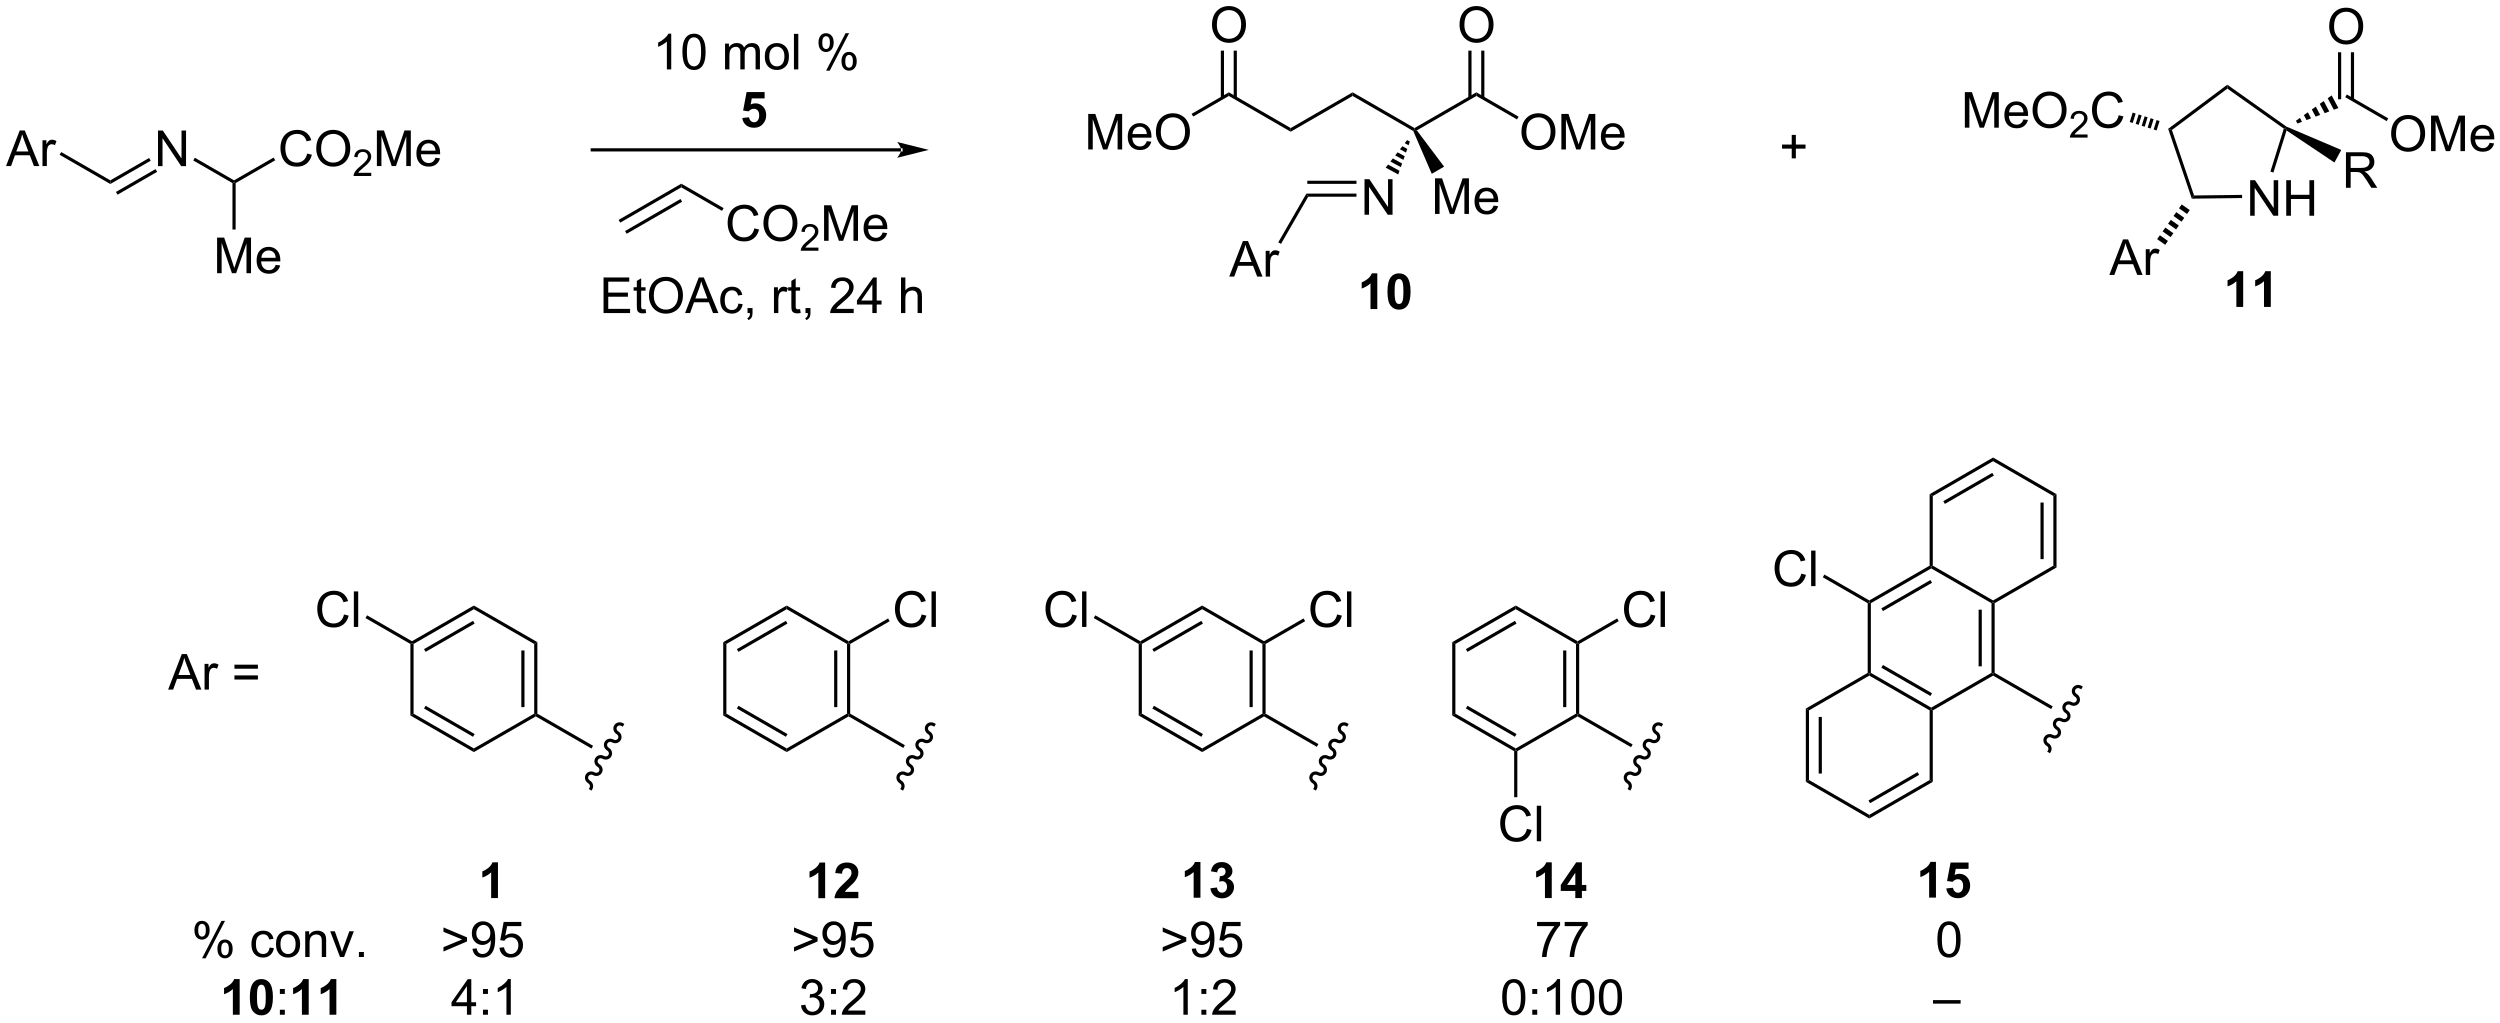 <?xml version="1.0" encoding="UTF-8"?>
<!DOCTYPE svg PUBLIC '-//W3C//DTD SVG 1.0//EN'
          'http://www.w3.org/TR/2001/REC-SVG-20010904/DTD/svg10.dtd'>
<svg stroke-dasharray="none" shape-rendering="auto" xmlns="http://www.w3.org/2000/svg" font-family="'Dialog'" text-rendering="auto" width="1024" fill-opacity="1" color-interpolation="auto" color-rendering="auto" preserveAspectRatio="xMidYMid meet" font-size="12px" viewBox="0 0 1024 419" fill="black" xmlns:xlink="http://www.w3.org/1999/xlink" stroke="black" image-rendering="auto" stroke-miterlimit="10" stroke-linecap="square" stroke-linejoin="miter" font-style="normal" stroke-width="1" height="419" stroke-dashoffset="0" font-weight="normal" stroke-opacity="1"
><!--Generated by the Batik Graphics2D SVG Generator--><defs id="genericDefs"
  /><g
  ><defs id="defs1"
    ><clipPath clipPathUnits="userSpaceOnUse" id="clipPath1"
      ><path d="M0.497 1.658 L414.743 1.658 L414.743 170.878 L0.497 170.878 L0.497 1.658 Z"
      /></clipPath
      ><clipPath clipPathUnits="userSpaceOnUse" id="clipPath2"
      ><path d="M0.506 27.948 L0.506 192.462 L403.234 192.462 L403.234 27.948 Z"
      /></clipPath
    ></defs
    ><g transform="scale(2.472,2.472) translate(-0.497,-1.658) matrix(1.029,0,0,1.029,-0.024,-27.089)"
    ><path d="M25.949 54.688 L25.949 48.961 L26.728 48.961 L29.735 53.456 L29.735 48.961 L30.462 48.961 L30.462 54.688 L29.683 54.688 L26.675 50.188 L26.675 54.688 L25.949 54.688 Z" stroke="none" clip-path="url(#clipPath2)"
    /></g
    ><g transform="matrix(2.543,0,0,2.543,-1.287,-71.061)"
    ><path d="M31.637 53.792 L31.892 53.35 L38.204 56.992 L38.204 57.287 L37.949 57.434 Z" stroke="none" clip-path="url(#clipPath2)"
    /></g
    ><g transform="matrix(2.543,0,0,2.543,-1.287,-71.061)"
    ><path d="M49.983 52.68 L50.741 52.87 Q50.504 53.805 49.884 54.297 Q49.264 54.787 48.371 54.787 Q47.444 54.787 46.863 54.409 Q46.285 54.031 45.98 53.318 Q45.678 52.602 45.678 51.781 Q45.678 50.886 46.02 50.222 Q46.363 49.555 46.993 49.209 Q47.624 48.862 48.382 48.862 Q49.241 48.862 49.827 49.3 Q50.413 49.737 50.645 50.531 L49.897 50.706 Q49.699 50.081 49.319 49.797 Q48.941 49.511 48.366 49.511 Q47.707 49.511 47.262 49.828 Q46.819 50.143 46.639 50.677 Q46.46 51.211 46.46 51.776 Q46.46 52.508 46.673 53.052 Q46.887 53.597 47.335 53.867 Q47.785 54.136 48.309 54.136 Q48.944 54.136 49.384 53.768 Q49.827 53.401 49.983 52.68 ZM51.445 51.899 Q51.445 50.472 52.211 49.667 Q52.977 48.86 54.188 48.86 Q54.979 48.86 55.614 49.24 Q56.253 49.617 56.586 50.294 Q56.922 50.972 56.922 51.831 Q56.922 52.703 56.57 53.391 Q56.219 54.078 55.573 54.432 Q54.93 54.787 54.182 54.787 Q53.375 54.787 52.737 54.396 Q52.102 54.003 51.773 53.328 Q51.445 52.651 51.445 51.899 ZM52.227 51.909 Q52.227 52.946 52.781 53.542 Q53.339 54.136 54.18 54.136 Q55.034 54.136 55.586 53.534 Q56.141 52.932 56.141 51.828 Q56.141 51.128 55.904 50.607 Q55.667 50.086 55.211 49.8 Q54.758 49.511 54.19 49.511 Q53.385 49.511 52.805 50.065 Q52.227 50.617 52.227 51.909 Z" stroke="none" clip-path="url(#clipPath2)"
    /></g
    ><g transform="matrix(2.543,0,0,2.543,-1.287,-71.061)"
    ><path d="M60.301 55.78 L60.301 56.288 L57.462 56.288 Q57.456 56.096 57.524 55.92 Q57.632 55.632 57.87 55.35 Q58.11 55.069 58.561 54.7 Q59.26 54.126 59.507 53.79 Q59.753 53.454 59.753 53.155 Q59.753 52.842 59.528 52.627 Q59.305 52.411 58.944 52.411 Q58.563 52.411 58.335 52.639 Q58.106 52.868 58.104 53.272 L57.561 53.217 Q57.618 52.61 57.981 52.294 Q58.344 51.975 58.956 51.975 Q59.575 51.975 59.934 52.319 Q60.295 52.661 60.295 53.167 Q60.295 53.424 60.19 53.674 Q60.085 53.922 59.839 54.198 Q59.594 54.473 59.026 54.954 Q58.551 55.352 58.417 55.495 Q58.282 55.637 58.194 55.78 L60.301 55.78 Z" stroke="none" clip-path="url(#clipPath2)"
    /></g
    ><g transform="matrix(2.543,0,0,2.543,-1.287,-71.061)"
    ><path d="M61.211 54.688 L61.211 48.961 L62.351 48.961 L63.708 53.016 Q63.895 53.581 63.981 53.862 Q64.078 53.55 64.286 52.946 L65.656 48.961 L66.677 48.961 L66.677 54.688 L65.945 54.688 L65.945 49.893 L64.281 54.688 L63.599 54.688 L61.942 49.813 L61.942 54.688 L61.211 54.688 ZM70.648 53.352 L71.375 53.44 Q71.203 54.078 70.737 54.43 Q70.273 54.781 69.552 54.781 Q68.64 54.781 68.106 54.222 Q67.575 53.659 67.575 52.649 Q67.575 51.602 68.114 51.024 Q68.653 50.446 69.513 50.446 Q70.343 50.446 70.869 51.013 Q71.398 51.578 71.398 52.604 Q71.398 52.667 71.395 52.792 L68.302 52.792 Q68.341 53.477 68.687 53.841 Q69.036 54.203 69.554 54.203 Q69.942 54.203 70.216 54 Q70.489 53.797 70.648 53.352 ZM68.341 52.214 L70.656 52.214 Q70.609 51.69 70.39 51.43 Q70.054 51.024 69.52 51.024 Q69.036 51.024 68.705 51.349 Q68.375 51.672 68.341 52.214 Z" stroke="none" clip-path="url(#clipPath2)"
    /></g
    ><g transform="matrix(2.543,0,0,2.543,-1.287,-71.061)"
    ><path d="M38.459 57.434 L38.204 57.287 L38.204 56.992 L44.576 53.32 L44.831 53.762 Z" stroke="none" clip-path="url(#clipPath2)"
    /></g
    ><g transform="matrix(2.543,0,0,2.543,-1.287,-71.061)"
    ><path d="M35.473 71.945 L35.473 66.219 L36.614 66.219 L37.97 70.273 Q38.158 70.838 38.244 71.12 Q38.34 70.807 38.548 70.203 L39.918 66.219 L40.939 66.219 L40.939 71.945 L40.207 71.945 L40.207 67.151 L38.543 71.945 L37.861 71.945 L36.205 67.07 L36.205 71.945 L35.473 71.945 ZM44.91 70.609 L45.637 70.698 Q45.465 71.336 44.999 71.687 Q44.535 72.039 43.814 72.039 Q42.903 72.039 42.369 71.479 Q41.837 70.916 41.837 69.906 Q41.837 68.859 42.377 68.281 Q42.916 67.703 43.775 67.703 Q44.606 67.703 45.132 68.271 Q45.66 68.836 45.66 69.862 Q45.66 69.924 45.658 70.049 L42.564 70.049 Q42.603 70.734 42.95 71.099 Q43.298 71.461 43.817 71.461 Q44.205 71.461 44.478 71.258 Q44.752 71.055 44.91 70.609 ZM42.603 69.471 L44.918 69.471 Q44.871 68.948 44.653 68.687 Q44.317 68.281 43.783 68.281 Q43.298 68.281 42.968 68.607 Q42.637 68.93 42.603 69.471 Z" stroke="none" clip-path="url(#clipPath2)"
    /></g
    ><g transform="matrix(2.543,0,0,2.543,-1.287,-71.061)"
    ><path d="M37.949 57.434 L38.204 57.287 L38.459 57.434 L38.459 64.911 L37.949 64.911 Z" stroke="none" clip-path="url(#clipPath2)"
    /></g
    ><g transform="matrix(2.543,0,0,2.543,-1.287,-71.061)"
    ><path d="M24.521 53.388 L24.776 53.83 L18.275 57.581 L18.275 56.992 ZM25.556 55.182 L19.182 58.859 L19.437 59.301 L25.811 55.624 Z" stroke="none" clip-path="url(#clipPath2)"
    /></g
    ><g transform="matrix(2.543,0,0,2.543,-1.287,-71.061)"
    ><path d="M1.478 54.688 L3.679 48.961 L4.497 48.961 L6.84 54.688 L5.976 54.688 L5.309 52.953 L2.913 52.953 L2.286 54.688 L1.478 54.688 ZM3.132 52.336 L5.075 52.336 L4.476 50.75 Q4.202 50.026 4.069 49.563 Q3.96 50.112 3.762 50.656 L3.132 52.336 ZM7.348 54.688 L7.348 50.539 L7.981 50.539 L7.981 51.167 Q8.223 50.727 8.426 50.586 Q8.632 50.446 8.879 50.446 Q9.234 50.446 9.601 50.672 L9.359 51.323 Q9.101 51.172 8.843 51.172 Q8.614 51.172 8.429 51.31 Q8.247 51.448 8.168 51.696 Q8.051 52.071 8.051 52.516 L8.051 54.688 L7.348 54.688 Z" stroke="none" clip-path="url(#clipPath2)"
    /></g
    ><g transform="matrix(2.543,0,0,2.543,-1.287,-71.061)"
    ><path d="M18.275 56.992 L18.275 57.581 L10.109 52.875 L10.364 52.433 Z" stroke="none" clip-path="url(#clipPath2)"
    /></g
    ><g transform="matrix(2.543,0,0,2.543,-1.287,-71.061)"
    ><path d="M100.406 63.804 L100.15 63.362 L110.243 57.528 L110.243 58.118 ZM101.443 65.597 L110.371 60.437 L110.115 59.995 L101.187 65.156 Z" stroke="none" clip-path="url(#clipPath2)"
    /></g
    ><g transform="matrix(2.543,0,0,2.543,-1.287,-71.061)"
    ><path d="M122.011 64.725 L122.768 64.915 Q122.531 65.85 121.912 66.342 Q121.292 66.832 120.399 66.832 Q119.472 66.832 118.891 66.454 Q118.313 66.077 118.008 65.363 Q117.706 64.647 117.706 63.827 Q117.706 62.931 118.047 62.267 Q118.391 61.6 119.021 61.254 Q119.651 60.907 120.409 60.907 Q121.268 60.907 121.854 61.345 Q122.44 61.782 122.672 62.577 L121.925 62.751 Q121.727 62.126 121.347 61.842 Q120.969 61.556 120.393 61.556 Q119.735 61.556 119.289 61.873 Q118.847 62.189 118.667 62.722 Q118.487 63.256 118.487 63.821 Q118.487 64.553 118.701 65.097 Q118.914 65.642 119.362 65.913 Q119.813 66.181 120.336 66.181 Q120.972 66.181 121.412 65.814 Q121.854 65.446 122.011 64.725 ZM123.473 63.944 Q123.473 62.517 124.239 61.712 Q125.004 60.905 126.215 60.905 Q127.007 60.905 127.642 61.285 Q128.28 61.663 128.613 62.34 Q128.949 63.017 128.949 63.876 Q128.949 64.749 128.598 65.436 Q128.246 66.124 127.6 66.478 Q126.957 66.832 126.21 66.832 Q125.403 66.832 124.764 66.441 Q124.129 66.048 123.801 65.374 Q123.473 64.696 123.473 63.944 ZM124.254 63.954 Q124.254 64.991 124.809 65.587 Q125.366 66.181 126.207 66.181 Q127.061 66.181 127.614 65.579 Q128.168 64.978 128.168 63.873 Q128.168 63.173 127.931 62.652 Q127.694 62.131 127.239 61.845 Q126.785 61.556 126.218 61.556 Q125.413 61.556 124.832 62.111 Q124.254 62.663 124.254 63.954 Z" stroke="none" clip-path="url(#clipPath2)"
    /></g
    ><g transform="matrix(2.543,0,0,2.543,-1.287,-71.061)"
    ><path d="M132.329 67.825 L132.329 68.333 L129.489 68.333 Q129.483 68.141 129.552 67.966 Q129.659 67.677 129.897 67.395 Q130.138 67.114 130.589 66.745 Q131.288 66.171 131.534 65.835 Q131.78 65.499 131.78 65.2 Q131.78 64.888 131.555 64.673 Q131.333 64.456 130.972 64.456 Q130.591 64.456 130.362 64.684 Q130.134 64.913 130.132 65.317 L129.589 65.263 Q129.645 64.655 130.009 64.339 Q130.372 64.02 130.983 64.02 Q131.602 64.02 131.962 64.364 Q132.323 64.706 132.323 65.212 Q132.323 65.47 132.218 65.72 Q132.112 65.968 131.866 66.243 Q131.622 66.518 131.054 66.999 Q130.579 67.397 130.444 67.54 Q130.309 67.683 130.222 67.825 L132.329 67.825 Z" stroke="none" clip-path="url(#clipPath2)"
    /></g
    ><g transform="matrix(2.543,0,0,2.543,-1.287,-71.061)"
    ><path d="M133.238 66.733 L133.238 61.006 L134.379 61.006 L135.736 65.061 Q135.923 65.626 136.009 65.907 Q136.105 65.595 136.314 64.991 L137.684 61.006 L138.704 61.006 L138.704 66.733 L137.972 66.733 L137.972 61.939 L136.309 66.733 L135.626 66.733 L133.97 61.858 L133.97 66.733 L133.238 66.733 ZM142.676 65.397 L143.402 65.486 Q143.23 66.124 142.764 66.475 Q142.301 66.827 141.579 66.827 Q140.668 66.827 140.134 66.267 Q139.603 65.704 139.603 64.694 Q139.603 63.647 140.142 63.069 Q140.681 62.491 141.54 62.491 Q142.371 62.491 142.897 63.058 Q143.426 63.623 143.426 64.65 Q143.426 64.712 143.423 64.837 L140.329 64.837 Q140.368 65.522 140.715 65.887 Q141.064 66.249 141.582 66.249 Q141.97 66.249 142.243 66.045 Q142.517 65.842 142.676 65.397 ZM140.368 64.259 L142.684 64.259 Q142.637 63.736 142.418 63.475 Q142.082 63.069 141.548 63.069 Q141.064 63.069 140.733 63.394 Q140.402 63.717 140.368 64.259 Z" stroke="none" clip-path="url(#clipPath2)"
    /></g
    ><g transform="matrix(2.543,0,0,2.543,-1.287,-71.061)"
    ><path d="M110.243 58.118 L110.243 57.528 L117.059 61.468 L116.804 61.91 Z" stroke="none" clip-path="url(#clipPath2)"
    /></g
    ><g transform="matrix(2.543,0,0,2.543,-1.287,-71.061)"
    ><path d="M108.621 39.12 L107.918 39.12 L107.918 34.638 Q107.662 34.88 107.251 35.123 Q106.839 35.365 106.511 35.487 L106.511 34.808 Q107.1 34.529 107.54 34.136 Q107.983 33.74 108.168 33.37 L108.621 33.37 L108.621 39.12 ZM110.421 36.295 Q110.421 35.279 110.63 34.662 Q110.838 34.042 111.25 33.706 Q111.664 33.37 112.289 33.37 Q112.75 33.37 113.096 33.555 Q113.445 33.74 113.671 34.092 Q113.898 34.44 114.026 34.943 Q114.156 35.443 114.156 36.295 Q114.156 37.302 113.948 37.922 Q113.742 38.542 113.328 38.88 Q112.916 39.219 112.289 39.219 Q111.46 39.219 110.987 38.623 Q110.421 37.909 110.421 36.295 ZM111.143 36.295 Q111.143 37.706 111.474 38.172 Q111.804 38.638 112.289 38.638 Q112.773 38.638 113.101 38.17 Q113.432 37.701 113.432 36.295 Q113.432 34.88 113.101 34.417 Q112.773 33.951 112.281 33.951 Q111.796 33.951 111.507 34.362 Q111.143 34.886 111.143 36.295 ZM117.289 39.12 L117.289 34.972 L117.916 34.972 L117.916 35.552 Q118.112 35.248 118.434 35.063 Q118.76 34.878 119.174 34.878 Q119.635 34.878 119.929 35.071 Q120.226 35.261 120.346 35.605 Q120.838 34.878 121.627 34.878 Q122.244 34.878 122.575 35.219 Q122.908 35.56 122.908 36.271 L122.908 39.12 L122.21 39.12 L122.21 36.505 Q122.21 36.084 122.14 35.899 Q122.073 35.714 121.893 35.602 Q121.713 35.487 121.471 35.487 Q121.033 35.487 120.744 35.779 Q120.455 36.068 120.455 36.709 L120.455 39.12 L119.752 39.12 L119.752 36.425 Q119.752 35.956 119.58 35.722 Q119.408 35.487 119.018 35.487 Q118.721 35.487 118.468 35.644 Q118.218 35.8 118.104 36.102 Q117.992 36.401 117.992 36.967 L117.992 39.12 L117.289 39.12 ZM123.69 37.045 Q123.69 35.894 124.33 35.339 Q124.867 34.878 125.635 34.878 Q126.492 34.878 127.033 35.438 Q127.578 35.998 127.578 36.987 Q127.578 37.787 127.335 38.248 Q127.096 38.706 126.638 38.961 Q126.179 39.214 125.635 39.214 Q124.765 39.214 124.226 38.657 Q123.69 38.097 123.69 37.045 ZM124.414 37.045 Q124.414 37.842 124.76 38.24 Q125.109 38.636 125.635 38.636 Q126.158 38.636 126.505 38.237 Q126.854 37.839 126.854 37.021 Q126.854 36.253 126.505 35.857 Q126.156 35.459 125.635 35.459 Q125.109 35.459 124.76 35.855 Q124.414 36.248 124.414 37.045 ZM128.386 39.12 L128.386 33.394 L129.089 33.394 L129.089 39.12 L128.386 39.12 ZM132.339 34.769 Q132.339 34.154 132.647 33.724 Q132.957 33.295 133.542 33.295 Q134.082 33.295 134.433 33.68 Q134.787 34.065 134.787 34.81 Q134.787 35.537 134.431 35.93 Q134.074 36.323 133.55 36.323 Q133.03 36.323 132.683 35.938 Q132.339 35.55 132.339 34.769 ZM133.561 33.779 Q133.3 33.779 133.126 34.005 Q132.951 34.232 132.951 34.839 Q132.951 35.388 133.126 35.615 Q133.303 35.839 133.561 35.839 Q133.826 35.839 134.001 35.612 Q134.175 35.386 134.175 34.784 Q134.175 34.23 133.998 34.005 Q133.824 33.779 133.561 33.779 ZM133.566 39.331 L136.699 33.295 L137.269 33.295 L134.147 39.331 L133.566 39.331 ZM136.042 37.776 Q136.042 37.159 136.35 36.732 Q136.66 36.302 137.248 36.302 Q137.787 36.302 138.142 36.688 Q138.496 37.073 138.496 37.818 Q138.496 38.545 138.136 38.938 Q137.78 39.331 137.254 39.331 Q136.733 39.331 136.386 38.943 Q136.042 38.552 136.042 37.776 ZM137.269 36.787 Q137.004 36.787 136.829 37.013 Q136.655 37.24 136.655 37.847 Q136.655 38.394 136.829 38.62 Q137.006 38.847 137.264 38.847 Q137.535 38.847 137.707 38.62 Q137.881 38.394 137.881 37.792 Q137.881 37.237 137.704 37.013 Q137.53 36.787 137.269 36.787 Z" stroke="none" clip-path="url(#clipPath2)"
    /></g
    ><g transform="matrix(2.543,0,0,2.543,-1.287,-71.061)"
    ><path d="M120.066 46.946 L121.16 46.834 Q121.207 47.204 121.436 47.423 Q121.668 47.639 121.967 47.639 Q122.311 47.639 122.548 47.36 Q122.787 47.079 122.787 46.517 Q122.787 45.99 122.55 45.727 Q122.316 45.462 121.936 45.462 Q121.464 45.462 121.089 45.881 L120.199 45.751 L120.761 42.772 L123.662 42.772 L123.662 43.798 L121.592 43.798 L121.42 44.772 Q121.787 44.587 122.17 44.587 Q122.902 44.587 123.41 45.118 Q123.918 45.649 123.918 46.498 Q123.918 47.204 123.506 47.759 Q122.949 48.519 121.957 48.519 Q121.162 48.519 120.662 48.092 Q120.162 47.665 120.066 46.946 Z" stroke="none" clip-path="url(#clipPath2)"
    /></g
    ><g transform="matrix(2.543,0,0,2.543,-1.287,-71.061)"
    ><path d="M97.718 78.366 L97.718 72.639 L101.859 72.639 L101.859 73.314 L98.476 73.314 L98.476 75.069 L101.645 75.069 L101.645 75.741 L98.476 75.741 L98.476 77.689 L101.992 77.689 L101.992 78.366 L97.718 78.366 ZM104.484 77.736 L104.585 78.358 Q104.288 78.42 104.054 78.42 Q103.671 78.42 103.46 78.301 Q103.249 78.178 103.163 77.98 Q103.078 77.782 103.078 77.15 L103.078 74.764 L102.562 74.764 L102.562 74.217 L103.078 74.217 L103.078 73.189 L103.778 72.767 L103.778 74.217 L104.484 74.217 L104.484 74.764 L103.778 74.764 L103.778 77.189 Q103.778 77.491 103.815 77.577 Q103.851 77.663 103.934 77.715 Q104.02 77.764 104.177 77.764 Q104.294 77.764 104.484 77.736 ZM105.032 75.577 Q105.032 74.15 105.798 73.345 Q106.563 72.538 107.774 72.538 Q108.566 72.538 109.201 72.918 Q109.839 73.295 110.173 73.972 Q110.509 74.65 110.509 75.509 Q110.509 76.381 110.157 77.069 Q109.805 77.756 109.16 78.111 Q108.516 78.465 107.769 78.465 Q106.962 78.465 106.324 78.074 Q105.688 77.681 105.36 77.006 Q105.032 76.329 105.032 75.577 ZM105.813 75.587 Q105.813 76.624 106.368 77.22 Q106.925 77.814 107.766 77.814 Q108.621 77.814 109.173 77.212 Q109.727 76.611 109.727 75.506 Q109.727 74.806 109.49 74.285 Q109.253 73.764 108.798 73.478 Q108.344 73.189 107.777 73.189 Q106.972 73.189 106.391 73.743 Q105.813 74.295 105.813 75.587 ZM110.854 78.366 L113.054 72.639 L113.872 72.639 L116.216 78.366 L115.351 78.366 L114.684 76.631 L112.288 76.631 L111.661 78.366 L110.854 78.366 ZM112.507 76.014 L114.45 76.014 L113.851 74.428 Q113.578 73.704 113.445 73.241 Q113.335 73.79 113.138 74.334 L112.507 76.014 ZM119.437 76.845 L120.13 76.936 Q120.015 77.65 119.549 78.056 Q119.083 78.459 118.403 78.459 Q117.552 78.459 117.033 77.902 Q116.515 77.345 116.515 76.306 Q116.515 75.634 116.736 75.131 Q116.96 74.626 117.416 74.376 Q117.872 74.124 118.406 74.124 Q119.083 74.124 119.513 74.465 Q119.942 74.806 120.062 75.436 L119.38 75.54 Q119.281 75.124 119.033 74.913 Q118.786 74.702 118.434 74.702 Q117.903 74.702 117.57 75.082 Q117.239 75.462 117.239 76.288 Q117.239 77.124 117.559 77.504 Q117.88 77.881 118.395 77.881 Q118.809 77.881 119.085 77.629 Q119.364 77.374 119.437 76.845 ZM120.913 78.366 L120.913 77.564 L121.716 77.564 L121.716 78.366 Q121.716 78.808 121.559 79.079 Q121.403 79.35 121.062 79.499 L120.867 79.199 Q121.091 79.1 121.195 78.91 Q121.302 78.722 121.312 78.366 L120.913 78.366 ZM125.169 78.366 L125.169 74.217 L125.802 74.217 L125.802 74.845 Q126.044 74.405 126.247 74.264 Q126.453 74.124 126.7 74.124 Q127.054 74.124 127.421 74.35 L127.179 75.001 Q126.921 74.85 126.663 74.85 Q126.434 74.85 126.249 74.988 Q126.067 75.126 125.989 75.374 Q125.872 75.749 125.872 76.194 L125.872 78.366 L125.169 78.366 ZM129.375 77.736 L129.476 78.358 Q129.179 78.42 128.945 78.42 Q128.562 78.42 128.351 78.301 Q128.14 78.178 128.054 77.98 Q127.968 77.782 127.968 77.15 L127.968 74.764 L127.453 74.764 L127.453 74.217 L127.968 74.217 L127.968 73.189 L128.669 72.767 L128.669 74.217 L129.375 74.217 L129.375 74.764 L128.669 74.764 L128.669 77.189 Q128.669 77.491 128.705 77.577 Q128.742 77.663 128.825 77.715 Q128.911 77.764 129.067 77.764 Q129.184 77.764 129.375 77.736 ZM130.246 78.366 L130.246 77.564 L131.048 77.564 L131.048 78.366 Q131.048 78.808 130.891 79.079 Q130.735 79.35 130.394 79.499 L130.199 79.199 Q130.423 79.1 130.527 78.91 Q130.634 78.722 130.644 78.366 L130.246 78.366 ZM138.009 77.689 L138.009 78.366 L134.222 78.366 Q134.214 78.111 134.305 77.876 Q134.449 77.491 134.766 77.116 Q135.087 76.741 135.688 76.249 Q136.621 75.483 136.949 75.035 Q137.277 74.587 137.277 74.189 Q137.277 73.772 136.977 73.486 Q136.68 73.196 136.199 73.196 Q135.691 73.196 135.386 73.501 Q135.082 73.806 135.079 74.345 L134.355 74.272 Q134.43 73.462 134.915 73.04 Q135.399 72.616 136.214 72.616 Q137.04 72.616 137.519 73.074 Q138.001 73.53 138.001 74.204 Q138.001 74.548 137.86 74.881 Q137.72 75.212 137.391 75.579 Q137.066 75.946 136.308 76.587 Q135.675 77.118 135.496 77.308 Q135.316 77.499 135.199 77.689 L138.009 77.689 ZM141.015 78.366 L141.015 76.993 L138.531 76.993 L138.531 76.35 L141.145 72.639 L141.718 72.639 L141.718 76.35 L142.492 76.35 L142.492 76.993 L141.718 76.993 L141.718 78.366 L141.015 78.366 ZM141.015 76.35 L141.015 73.767 L139.223 76.35 L141.015 76.35 ZM145.63 78.366 L145.63 72.639 L146.333 72.639 L146.333 74.694 Q146.825 74.124 147.575 74.124 Q148.036 74.124 148.375 74.306 Q148.716 74.486 148.862 74.806 Q149.007 75.126 149.007 75.736 L149.007 78.366 L148.304 78.366 L148.304 75.736 Q148.304 75.209 148.075 74.97 Q147.848 74.728 147.429 74.728 Q147.117 74.728 146.841 74.892 Q146.567 75.053 146.45 75.332 Q146.333 75.608 146.333 76.095 L146.333 78.366 L145.63 78.366 Z" stroke="none" clip-path="url(#clipPath2)"
    /></g
    ><g transform="matrix(2.543,0,0,2.543,-1.287,-71.061)"
    ><path d="M228.715 48.944 L228.339 48.866 L228.339 48.572 L238.304 42.812 L238.304 43.401 Z" stroke="none" clip-path="url(#clipPath2)"
    /></g
    ><g transform="matrix(2.543,0,0,2.543,-1.287,-71.061)"
    ><path d="M235.592 31.959 Q235.592 30.532 236.358 29.727 Q237.124 28.92 238.334 28.92 Q239.126 28.92 239.762 29.3 Q240.399 29.678 240.733 30.355 Q241.069 31.032 241.069 31.891 Q241.069 32.764 240.717 33.451 Q240.366 34.139 239.72 34.493 Q239.077 34.847 238.329 34.847 Q237.522 34.847 236.884 34.456 Q236.249 34.063 235.92 33.389 Q235.592 32.712 235.592 31.959 ZM236.374 31.969 Q236.374 33.006 236.928 33.602 Q237.485 34.196 238.327 34.196 Q239.181 34.196 239.733 33.594 Q240.287 32.993 240.287 31.889 Q240.287 31.188 240.051 30.667 Q239.814 30.146 239.358 29.86 Q238.905 29.571 238.337 29.571 Q237.532 29.571 236.952 30.126 Q236.374 30.678 236.374 31.969 Z" stroke="none" clip-path="url(#clipPath2)"
    /></g
    ><g transform="matrix(2.543,0,0,2.543,-1.287,-71.061)"
    ><path d="M239.595 43.705 L239.595 36.1 L239.085 36.1 L239.085 43.705 ZM237.524 43.705 L237.524 36.1 L237.013 36.1 L237.013 43.705 Z" stroke="none" clip-path="url(#clipPath2)"
    /></g
    ><g transform="matrix(2.543,0,0,2.543,-1.287,-71.061)"
    ><path d="M245.568 49.227 Q245.568 47.8 246.333 46.996 Q247.099 46.188 248.31 46.188 Q249.102 46.188 249.737 46.569 Q250.375 46.946 250.708 47.623 Q251.044 48.3 251.044 49.16 Q251.044 50.032 250.693 50.719 Q250.341 51.407 249.695 51.761 Q249.052 52.115 248.305 52.115 Q247.498 52.115 246.859 51.725 Q246.224 51.331 245.896 50.657 Q245.568 49.98 245.568 49.227 ZM246.349 49.238 Q246.349 50.274 246.904 50.871 Q247.461 51.464 248.302 51.464 Q249.156 51.464 249.708 50.863 Q250.263 50.261 250.263 49.157 Q250.263 48.456 250.026 47.936 Q249.789 47.415 249.333 47.128 Q248.88 46.839 248.313 46.839 Q247.508 46.839 246.927 47.394 Q246.349 47.946 246.349 49.238 ZM251.996 52.016 L251.996 46.29 L253.137 46.29 L254.494 50.344 Q254.681 50.91 254.767 51.191 Q254.863 50.878 255.072 50.274 L256.442 46.29 L257.462 46.29 L257.462 52.016 L256.731 52.016 L256.731 47.222 L255.066 52.016 L254.384 52.016 L252.728 47.141 L252.728 52.016 L251.996 52.016 ZM261.434 50.681 L262.16 50.769 Q261.988 51.407 261.522 51.759 Q261.059 52.11 260.337 52.11 Q259.426 52.11 258.892 51.55 Q258.361 50.988 258.361 49.977 Q258.361 48.931 258.9 48.352 Q259.439 47.774 260.298 47.774 Q261.129 47.774 261.655 48.342 Q262.184 48.907 262.184 49.933 Q262.184 49.996 262.181 50.121 L259.087 50.121 Q259.126 50.806 259.473 51.17 Q259.822 51.532 260.34 51.532 Q260.728 51.532 261.001 51.329 Q261.275 51.126 261.434 50.681 ZM259.126 49.542 L261.442 49.542 Q261.395 49.019 261.176 48.759 Q260.84 48.352 260.306 48.352 Q259.822 48.352 259.491 48.678 Q259.16 49.001 259.126 49.542 Z" stroke="none" clip-path="url(#clipPath2)"
    /></g
    ><g transform="matrix(2.543,0,0,2.543,-1.287,-71.061)"
    ><path d="M238.304 43.401 L238.304 42.812 L245.103 46.738 L244.848 47.179 Z" stroke="none" clip-path="url(#clipPath2)"
    /></g
    ><g transform="matrix(2.543,0,0,2.543,-1.287,-71.061)"
    ><path d="M231.642 62.397 L231.642 56.671 L232.782 56.671 L234.139 60.725 Q234.327 61.29 234.413 61.572 Q234.509 61.259 234.717 60.655 L236.087 56.671 L237.108 56.671 L237.108 62.397 L236.376 62.397 L236.376 57.603 L234.712 62.397 L234.03 62.397 L232.374 57.522 L232.374 62.397 L231.642 62.397 ZM241.079 61.061 L241.806 61.15 Q241.634 61.788 241.168 62.139 Q240.704 62.491 239.983 62.491 Q239.071 62.491 238.538 61.931 Q238.006 61.369 238.006 60.358 Q238.006 59.311 238.545 58.733 Q239.084 58.155 239.944 58.155 Q240.775 58.155 241.301 58.723 Q241.829 59.288 241.829 60.314 Q241.829 60.376 241.827 60.501 L238.733 60.501 Q238.772 61.186 239.118 61.551 Q239.467 61.913 239.986 61.913 Q240.374 61.913 240.647 61.71 Q240.92 61.507 241.079 61.061 ZM238.772 59.923 L241.087 59.923 Q241.04 59.4 240.821 59.139 Q240.486 58.733 239.952 58.733 Q239.467 58.733 239.137 59.059 Q238.806 59.382 238.772 59.923 Z" stroke="none" clip-path="url(#clipPath2)"
    /></g
    ><g transform="matrix(2.543,0,0,2.543,-1.287,-71.061)"
    ><path d="M228.141 49.047 L228.339 48.866 L228.715 48.944 L233.11 54.785 L231.12 55.941 Z" stroke="none" clip-path="url(#clipPath2)"
    /></g
    ><g transform="matrix(2.543,0,0,2.543,-1.287,-71.061)"
    ><path d="M220.289 62.529 L220.289 56.802 L221.068 56.802 L224.076 61.297 L224.076 56.802 L224.802 56.802 L224.802 62.529 L224.024 62.529 L221.016 58.029 L221.016 62.529 L220.289 62.529 Z" stroke="none" clip-path="url(#clipPath2)"
    /></g
    ><g transform="matrix(2.543,0,0,2.543,-1.287,-71.061)"
    ><path d="M227.596 50.754 L227.387 51.342 L226.765 51.001 L227.149 50.509 ZM227.179 51.93 L226.97 52.518 L225.999 51.986 L226.382 51.494 ZM226.761 53.107 L226.552 53.695 L225.232 52.971 L225.615 52.479 ZM226.344 54.283 L226.135 54.871 L224.465 53.956 L224.849 53.464 ZM225.926 55.459 L225.717 56.047 L223.699 54.941 L224.082 54.449 Z" stroke="none" clip-path="url(#clipPath2)"
    /></g
    ><g transform="matrix(2.543,0,0,2.543,-1.287,-71.061)"
    ><path d="M228.339 48.572 L228.339 48.866 L228.141 49.047 L218.375 43.401 L218.375 42.812 Z" stroke="none" clip-path="url(#clipPath2)"
    /></g
    ><g transform="matrix(2.543,0,0,2.543,-1.287,-71.061)"
    ><path d="M218.375 42.812 L218.375 43.401 L208.399 49.161 L208.399 48.572 Z" stroke="none" clip-path="url(#clipPath2)"
    /></g
    ><g transform="matrix(2.543,0,0,2.543,-1.287,-71.061)"
    ><path d="M208.399 48.572 L208.399 49.161 L198.435 43.401 L198.435 42.812 Z" stroke="none" clip-path="url(#clipPath2)"
    /></g
    ><g transform="matrix(2.543,0,0,2.543,-1.287,-71.061)"
    ><path d="M195.722 31.959 Q195.722 30.532 196.488 29.727 Q197.254 28.92 198.465 28.92 Q199.256 28.92 199.892 29.3 Q200.53 29.678 200.863 30.355 Q201.199 31.032 201.199 31.891 Q201.199 32.764 200.847 33.451 Q200.496 34.139 199.85 34.493 Q199.207 34.847 198.459 34.847 Q197.652 34.847 197.014 34.456 Q196.379 34.063 196.051 33.389 Q195.722 32.712 195.722 31.959 ZM196.504 31.969 Q196.504 33.006 197.059 33.602 Q197.616 34.196 198.457 34.196 Q199.311 34.196 199.863 33.594 Q200.418 32.993 200.418 31.889 Q200.418 31.188 200.181 30.667 Q199.944 30.146 199.488 29.86 Q199.035 29.571 198.467 29.571 Q197.663 29.571 197.082 30.126 Q196.504 30.678 196.504 31.969 Z" stroke="none" clip-path="url(#clipPath2)"
    /></g
    ><g transform="matrix(2.543,0,0,2.543,-1.287,-71.061)"
    ><path d="M199.725 43.705 L199.725 36.1 L199.215 36.1 L199.215 43.705 ZM197.654 43.705 L197.654 36.1 L197.144 36.1 L197.144 43.705 Z" stroke="none" clip-path="url(#clipPath2)"
    /></g
    ><g transform="matrix(2.543,0,0,2.543,-1.287,-71.061)"
    ><path d="M175.785 52.016 L175.785 46.29 L176.925 46.29 L178.282 50.344 Q178.47 50.91 178.555 51.191 Q178.652 50.878 178.86 50.274 L180.23 46.29 L181.251 46.29 L181.251 52.016 L180.519 52.016 L180.519 47.222 L178.855 52.016 L178.173 52.016 L176.516 47.141 L176.516 52.016 L175.785 52.016 ZM185.222 50.681 L185.949 50.769 Q185.777 51.407 185.311 51.759 Q184.847 52.11 184.126 52.11 Q183.214 52.11 182.68 51.55 Q182.149 50.988 182.149 49.977 Q182.149 48.931 182.688 48.352 Q183.227 47.774 184.087 47.774 Q184.917 47.774 185.444 48.342 Q185.972 48.907 185.972 49.933 Q185.972 49.996 185.97 50.121 L182.876 50.121 Q182.915 50.806 183.261 51.17 Q183.61 51.532 184.128 51.532 Q184.516 51.532 184.79 51.329 Q185.063 51.126 185.222 50.681 ZM182.915 49.542 L185.23 49.542 Q185.183 49.019 184.964 48.759 Q184.628 48.352 184.095 48.352 Q183.61 48.352 183.279 48.678 Q182.949 49.001 182.915 49.542 ZM186.692 49.227 Q186.692 47.8 187.458 46.996 Q188.223 46.188 189.434 46.188 Q190.226 46.188 190.862 46.569 Q191.5 46.946 191.833 47.623 Q192.169 48.3 192.169 49.16 Q192.169 50.032 191.817 50.719 Q191.466 51.407 190.82 51.761 Q190.177 52.115 189.429 52.115 Q188.622 52.115 187.984 51.725 Q187.348 51.331 187.02 50.657 Q186.692 49.98 186.692 49.227 ZM187.473 49.238 Q187.473 50.274 188.028 50.871 Q188.585 51.464 189.427 51.464 Q190.281 51.464 190.833 50.863 Q191.387 50.261 191.387 49.157 Q191.387 48.456 191.15 47.936 Q190.914 47.415 190.458 47.128 Q190.005 46.839 189.437 46.839 Q188.632 46.839 188.052 47.394 Q187.473 47.946 187.473 49.238 Z" stroke="none" clip-path="url(#clipPath2)"
    /></g
    ><g transform="matrix(2.543,0,0,2.543,-1.287,-71.061)"
    ><path d="M198.435 42.812 L198.435 43.401 L192.694 46.719 L192.439 46.278 Z" stroke="none" clip-path="url(#clipPath2)"
    /></g
    ><g transform="matrix(2.543,0,0,2.543,-1.287,-71.061)"
    ><path d="M218.989 59.123 L218.989 59.634 L211.218 59.634 L210.924 59.123 ZM218.989 57.052 L211.071 57.052 L211.071 57.562 L218.989 57.562 Z" stroke="none" clip-path="url(#clipPath2)"
    /></g
    ><g transform="matrix(2.543,0,0,2.543,-1.287,-71.061)"
    ><path d="M198.501 72.493 L200.702 66.767 L201.519 66.767 L203.863 72.493 L202.999 72.493 L202.332 70.759 L199.936 70.759 L199.309 72.493 L198.501 72.493 ZM200.155 70.142 L202.098 70.142 L201.499 68.556 Q201.225 67.832 201.092 67.368 Q200.983 67.918 200.785 68.462 L200.155 70.142 ZM204.371 72.493 L204.371 68.345 L205.004 68.345 L205.004 68.972 Q205.246 68.532 205.449 68.392 Q205.655 68.251 205.902 68.251 Q206.256 68.251 206.624 68.478 L206.381 69.129 Q206.124 68.978 205.866 68.978 Q205.637 68.978 205.452 69.116 Q205.269 69.254 205.191 69.501 Q205.074 69.876 205.074 70.321 L205.074 72.493 L204.371 72.493 Z" stroke="none" clip-path="url(#clipPath2)"
    /></g
    ><g transform="matrix(2.543,0,0,2.543,-1.287,-71.061)"
    ><path d="M210.924 59.123 L211.218 59.634 L206.837 67.228 L206.395 66.974 Z" stroke="none" clip-path="url(#clipPath2)"
    /></g
    ><g transform="matrix(2.543,0,0,2.543,-1.287,-71.061)"
    ><path d="M145.637 52.34 L145.637 52.34 L95.898 52.34 L95.643 52.34 L95.643 51.83 L95.898 51.83 L145.637 51.83 L145.892 51.83 L145.892 52.34 ZM150.102 52.085 L144.999 50.81 C144.999 50.81 145.637 51.527 145.637 52.085 C145.637 52.643 144.999 53.361 144.999 53.361 Z" stroke="none" clip-path="url(#clipPath2)"
    /></g
    ><g transform="matrix(2.543,0,0,2.543,-1.287,-71.061)"
    ><path d="M289.099 53.455 L289.099 51.885 L287.539 51.885 L287.539 51.228 L289.099 51.228 L289.099 49.671 L289.763 49.671 L289.763 51.228 L291.32 51.228 L291.32 51.885 L289.763 51.885 L289.763 53.455 L289.099 53.455 Z" stroke="none" clip-path="url(#clipPath2)"
    /></g
    ><g transform="matrix(2.543,0,0,2.543,-1.287,-71.061)"
    ><path d="M87.059 142.892 L86.804 143.04 L86.804 143.334 L95.777 148.511 L95.777 148.511 L96.032 148.069 L96.032 148.069 L87.059 142.892 Z" stroke="none" clip-path="url(#clipPath2)"
    /></g
    ><g transform="matrix(2.543,0,0,2.543,-1.287,-71.061)"
    ><path d="M87.059 142.892 L86.804 143.04 L86.549 142.892 L86.549 131.668 L87.059 131.373 ZM84.986 141.841 L84.986 132.718 L84.475 132.718 L84.475 141.841 Z" stroke="none" clip-path="url(#clipPath2)"
    /></g
    ><g transform="matrix(2.543,0,0,2.543,-1.287,-71.061)"
    ><path d="M87.059 131.373 L86.549 131.668 L76.829 126.066 L76.828 125.477 Z" stroke="none" clip-path="url(#clipPath2)"
    /></g
    ><g transform="matrix(2.543,0,0,2.543,-1.287,-71.061)"
    ><path d="M76.828 125.477 L76.829 126.066 L67.119 131.667 L66.864 131.52 L66.864 131.226 ZM76.702 127.941 L68.807 132.495 L69.062 132.937 L76.957 128.383 Z" stroke="none" clip-path="url(#clipPath2)"
    /></g
    ><g transform="matrix(2.543,0,0,2.543,-1.287,-71.061)"
    ><path d="M66.609 131.667 L66.864 131.52 L67.119 131.667 L67.119 142.892 L66.609 143.187 Z" stroke="none" clip-path="url(#clipPath2)"
    /></g
    ><g transform="matrix(2.543,0,0,2.543,-1.287,-71.061)"
    ><path d="M66.609 143.187 L67.119 142.892 L76.829 148.494 L76.829 149.083 ZM68.807 142.065 L76.702 146.619 L76.957 146.177 L69.062 141.623 Z" stroke="none" clip-path="url(#clipPath2)"
    /></g
    ><g transform="matrix(2.543,0,0,2.543,-1.287,-71.061)"
    ><path d="M76.829 149.083 L76.829 148.494 L86.549 142.892 L86.804 143.04 L86.804 143.334 Z" stroke="none" clip-path="url(#clipPath2)"
    /></g
    ><g transform="matrix(2.543,0,0,2.543,-1.287,-71.061)"
    ><path d="M55.912 126.913 L56.67 127.104 Q56.433 128.038 55.813 128.531 Q55.194 129.02 54.3 129.02 Q53.373 129.02 52.793 128.643 Q52.215 128.265 51.91 127.552 Q51.608 126.835 51.608 126.015 Q51.608 125.119 51.949 124.455 Q52.293 123.788 52.923 123.442 Q53.553 123.096 54.311 123.096 Q55.17 123.096 55.756 123.533 Q56.342 123.971 56.574 124.765 L55.827 124.939 Q55.629 124.314 55.248 124.031 Q54.871 123.744 54.295 123.744 Q53.636 123.744 53.191 124.062 Q52.748 124.377 52.569 124.911 Q52.389 125.445 52.389 126.01 Q52.389 126.742 52.602 127.286 Q52.816 127.83 53.264 128.101 Q53.715 128.369 54.238 128.369 Q54.873 128.369 55.313 128.002 Q55.756 127.635 55.912 126.913 ZM57.5 128.921 L57.5 123.195 L58.203 123.195 L58.203 128.921 L57.5 128.921 Z" stroke="none" clip-path="url(#clipPath2)"
    /></g
    ><g transform="matrix(2.543,0,0,2.543,-1.287,-71.061)"
    ><path d="M66.864 131.226 L66.864 131.52 L66.609 131.667 L59.378 127.496 L59.633 127.054 Z" stroke="none" clip-path="url(#clipPath2)"
    /></g
    ><g transform="matrix(2.543,0,0,2.543,-1.287,-71.061)"
    ><path d="M137.446 142.892 L137.191 143.04 L137.191 143.334 L146 148.416 L146.255 147.974 L146.255 147.974 L137.446 142.892 Z" stroke="none" clip-path="url(#clipPath2)"
    /></g
    ><g transform="matrix(2.543,0,0,2.543,-1.287,-71.061)"
    ><path d="M137.446 142.892 L137.191 143.04 L136.936 142.892 L136.936 131.668 L137.191 131.52 L137.446 131.667 ZM135.373 141.841 L135.373 132.718 L134.862 132.718 L134.862 141.841 Z" stroke="none" clip-path="url(#clipPath2)"
    /></g
    ><g transform="matrix(2.543,0,0,2.543,-1.287,-71.061)"
    ><path d="M137.191 131.226 L137.191 131.52 L136.936 131.668 L127.215 126.066 L127.215 125.477 Z" stroke="none" clip-path="url(#clipPath2)"
    /></g
    ><g transform="matrix(2.543,0,0,2.543,-1.287,-71.061)"
    ><path d="M127.215 125.477 L127.215 126.066 L117.506 131.667 L116.996 131.373 ZM127.088 127.941 L119.194 132.495 L119.449 132.937 L127.343 128.383 Z" stroke="none" clip-path="url(#clipPath2)"
    /></g
    ><g transform="matrix(2.543,0,0,2.543,-1.287,-71.061)"
    ><path d="M116.996 131.373 L117.506 131.667 L117.506 142.892 L116.996 143.187 Z" stroke="none" clip-path="url(#clipPath2)"
    /></g
    ><g transform="matrix(2.543,0,0,2.543,-1.287,-71.061)"
    ><path d="M116.996 143.187 L117.506 142.892 L127.215 148.494 L127.215 149.083 ZM119.194 142.065 L127.088 146.619 L127.343 146.177 L119.449 141.623 Z" stroke="none" clip-path="url(#clipPath2)"
    /></g
    ><g transform="matrix(2.543,0,0,2.543,-1.287,-71.061)"
    ><path d="M127.215 149.083 L127.215 148.494 L136.936 142.892 L137.191 143.04 L137.191 143.334 Z" stroke="none" clip-path="url(#clipPath2)"
    /></g
    ><g transform="matrix(2.543,0,0,2.543,-1.287,-71.061)"
    ><path d="M204.355 142.892 L204.1 143.04 L204.1 143.334 L212.607 148.237 L212.862 147.795 L212.862 147.795 L204.355 142.892 Z" stroke="none" clip-path="url(#clipPath2)"
    /></g
    ><g transform="matrix(2.543,0,0,2.543,-1.287,-71.061)"
    ><path d="M204.355 142.892 L204.1 143.04 L203.845 142.892 L203.845 131.667 L204.1 131.52 L204.355 131.668 ZM202.281 141.842 L202.281 132.718 L201.771 132.718 L201.771 141.842 Z" stroke="none" clip-path="url(#clipPath2)"
    /></g
    ><g transform="matrix(2.543,0,0,2.543,-1.287,-71.061)"
    ><path d="M204.1 131.226 L204.1 131.52 L203.845 131.667 L194.135 126.066 L194.135 125.477 Z" stroke="none" clip-path="url(#clipPath2)"
    /></g
    ><g transform="matrix(2.543,0,0,2.543,-1.287,-71.061)"
    ><path d="M194.135 125.477 L194.135 126.066 L184.426 131.667 L184.171 131.52 L184.171 131.226 ZM194.008 127.941 L186.114 132.495 L186.369 132.937 L194.263 128.383 Z" stroke="none" clip-path="url(#clipPath2)"
    /></g
    ><g transform="matrix(2.543,0,0,2.543,-1.287,-71.061)"
    ><path d="M183.916 131.668 L184.171 131.52 L184.426 131.667 L184.426 142.892 L183.916 143.187 Z" stroke="none" clip-path="url(#clipPath2)"
    /></g
    ><g transform="matrix(2.543,0,0,2.543,-1.287,-71.061)"
    ><path d="M183.916 143.187 L184.426 142.892 L194.135 148.494 L194.135 149.083 ZM186.114 142.065 L194.008 146.619 L194.263 146.177 L186.369 141.623 Z" stroke="none" clip-path="url(#clipPath2)"
    /></g
    ><g transform="matrix(2.543,0,0,2.543,-1.287,-71.061)"
    ><path d="M194.135 149.083 L194.135 148.494 L203.845 142.892 L204.1 143.04 L204.1 143.334 Z" stroke="none" clip-path="url(#clipPath2)"
    /></g
    ><g transform="matrix(2.543,0,0,2.543,-1.287,-71.061)"
    ><path d="M173.208 126.913 L173.966 127.104 Q173.729 128.038 173.109 128.531 Q172.489 129.02 171.596 129.02 Q170.669 129.02 170.088 128.643 Q169.51 128.265 169.206 127.552 Q168.904 126.835 168.904 126.015 Q168.904 125.119 169.245 124.455 Q169.588 123.788 170.219 123.442 Q170.849 123.096 171.607 123.096 Q172.466 123.096 173.052 123.533 Q173.638 123.971 173.87 124.765 L173.122 124.939 Q172.924 124.314 172.544 124.031 Q172.167 123.744 171.591 123.744 Q170.932 123.744 170.487 124.062 Q170.044 124.377 169.864 124.911 Q169.685 125.445 169.685 126.01 Q169.685 126.742 169.898 127.286 Q170.112 127.83 170.56 128.101 Q171.01 128.369 171.534 128.369 Q172.169 128.369 172.609 128.002 Q173.052 127.635 173.208 126.913 ZM174.796 128.921 L174.796 123.195 L175.499 123.195 L175.499 128.921 L174.796 128.921 Z" stroke="none" clip-path="url(#clipPath2)"
    /></g
    ><g transform="matrix(2.543,0,0,2.543,-1.287,-71.061)"
    ><path d="M184.171 131.226 L184.171 131.52 L183.916 131.668 L176.674 127.494 L176.929 127.052 Z" stroke="none" clip-path="url(#clipPath2)"
    /></g
    ><g transform="matrix(2.543,0,0,2.543,-1.287,-71.061)"
    ><path d="M254.865 142.892 L254.61 143.04 L254.61 143.334 L263.216 148.293 L263.471 147.852 L263.471 147.852 L254.865 142.892 Z" stroke="none" clip-path="url(#clipPath2)"
    /></g
    ><g transform="matrix(2.543,0,0,2.543,-1.287,-71.061)"
    ><path d="M254.865 142.892 L254.61 143.04 L254.355 142.892 L254.355 131.667 L254.61 131.52 L254.865 131.668 ZM252.792 141.842 L252.792 132.718 L252.282 132.718 L252.282 141.842 Z" stroke="none" clip-path="url(#clipPath2)"
    /></g
    ><g transform="matrix(2.543,0,0,2.543,-1.287,-71.061)"
    ><path d="M254.61 131.226 L254.61 131.52 L254.355 131.667 L244.645 126.066 L244.646 125.477 Z" stroke="none" clip-path="url(#clipPath2)"
    /></g
    ><g transform="matrix(2.543,0,0,2.543,-1.287,-71.061)"
    ><path d="M244.646 125.477 L244.645 126.066 L234.925 131.668 L234.415 131.373 ZM244.518 127.942 L236.615 132.497 L236.87 132.939 L244.772 128.385 Z" stroke="none" clip-path="url(#clipPath2)"
    /></g
    ><g transform="matrix(2.543,0,0,2.543,-1.287,-71.061)"
    ><path d="M234.415 131.373 L234.925 131.668 L234.925 142.892 L234.415 143.187 Z" stroke="none" clip-path="url(#clipPath2)"
    /></g
    ><g transform="matrix(2.543,0,0,2.543,-1.287,-71.061)"
    ><path d="M234.415 143.187 L234.925 142.892 L244.645 148.494 L244.646 148.789 L244.391 148.936 ZM236.615 142.063 L244.518 146.617 L244.772 146.175 L236.87 141.621 Z" stroke="none" clip-path="url(#clipPath2)"
    /></g
    ><g transform="matrix(2.543,0,0,2.543,-1.287,-71.061)"
    ><path d="M244.901 148.936 L244.646 148.789 L244.645 148.494 L254.355 142.892 L254.61 143.04 L254.61 143.334 Z" stroke="none" clip-path="url(#clipPath2)"
    /></g
    ><g transform="matrix(2.543,0,0,2.543,-1.287,-71.061)"
    ><path d="M148.959 126.913 L149.717 127.104 Q149.48 128.038 148.86 128.531 Q148.24 129.02 147.347 129.02 Q146.42 129.02 145.839 128.643 Q145.261 128.265 144.956 127.552 Q144.654 126.835 144.654 126.015 Q144.654 125.119 144.995 124.455 Q145.339 123.788 145.969 123.442 Q146.6 123.096 147.357 123.096 Q148.217 123.096 148.803 123.533 Q149.388 123.971 149.62 124.765 L148.873 124.939 Q148.675 124.314 148.295 124.031 Q147.917 123.744 147.342 123.744 Q146.683 123.744 146.238 124.062 Q145.795 124.377 145.615 124.911 Q145.435 125.445 145.435 126.01 Q145.435 126.742 145.649 127.286 Q145.863 127.83 146.31 128.101 Q146.761 128.369 147.284 128.369 Q147.92 128.369 148.36 128.002 Q148.803 127.635 148.959 126.913 ZM150.546 128.921 L150.546 123.195 L151.249 123.195 L151.249 128.921 L150.546 128.921 Z" stroke="none" clip-path="url(#clipPath2)"
    /></g
    ><g transform="matrix(2.543,0,0,2.543,-1.287,-71.061)"
    ><path d="M137.446 131.667 L137.191 131.52 L137.191 131.226 L143.552 127.556 L143.807 127.998 Z" stroke="none" clip-path="url(#clipPath2)"
    /></g
    ><g transform="matrix(2.543,0,0,2.543,-1.287,-71.061)"
    ><path d="M215.879 126.913 L216.637 127.104 Q216.4 128.038 215.78 128.531 Q215.16 129.02 214.267 129.02 Q213.34 129.02 212.759 128.643 Q212.181 128.265 211.876 127.552 Q211.574 126.835 211.574 126.015 Q211.574 125.119 211.915 124.455 Q212.259 123.788 212.889 123.442 Q213.519 123.096 214.277 123.096 Q215.137 123.096 215.722 123.533 Q216.308 123.971 216.54 124.765 L215.793 124.939 Q215.595 124.314 215.215 124.031 Q214.837 123.744 214.262 123.744 Q213.603 123.744 213.157 124.062 Q212.715 124.377 212.535 124.911 Q212.355 125.445 212.355 126.01 Q212.355 126.742 212.569 127.286 Q212.782 127.83 213.23 128.101 Q213.681 128.369 214.204 128.369 Q214.84 128.369 215.28 128.002 Q215.722 127.635 215.879 126.913 ZM217.466 128.921 L217.466 123.195 L218.169 123.195 L218.169 128.921 L217.466 128.921 Z" stroke="none" clip-path="url(#clipPath2)"
    /></g
    ><g transform="matrix(2.543,0,0,2.543,-1.287,-71.061)"
    ><path d="M204.355 131.668 L204.1 131.52 L204.1 131.226 L210.471 127.554 L210.726 127.996 Z" stroke="none" clip-path="url(#clipPath2)"
    /></g
    ><g transform="matrix(2.543,0,0,2.543,-1.287,-71.061)"
    ><path d="M246.449 161.44 L247.207 161.63 Q246.97 162.565 246.35 163.057 Q245.73 163.546 244.837 163.546 Q243.91 163.546 243.329 163.169 Q242.751 162.791 242.446 162.077 Q242.144 161.361 242.144 160.541 Q242.144 159.645 242.485 158.981 Q242.829 158.315 243.459 157.968 Q244.089 157.622 244.847 157.622 Q245.707 157.622 246.292 158.059 Q246.878 158.497 247.11 159.291 L246.363 159.465 Q246.165 158.84 245.785 158.557 Q245.407 158.27 244.832 158.27 Q244.173 158.27 243.727 158.588 Q243.285 158.903 243.105 159.437 Q242.925 159.971 242.925 160.536 Q242.925 161.268 243.139 161.812 Q243.352 162.356 243.8 162.627 Q244.251 162.895 244.774 162.895 Q245.41 162.895 245.85 162.528 Q246.292 162.161 246.449 161.44 ZM248.036 163.447 L248.036 157.721 L248.739 157.721 L248.739 163.447 L248.036 163.447 Z" stroke="none" clip-path="url(#clipPath2)"
    /></g
    ><g transform="matrix(2.543,0,0,2.543,-1.287,-71.061)"
    ><path d="M244.391 148.936 L244.646 148.789 L244.901 148.936 L244.901 156.346 L244.391 156.346 Z" stroke="none" clip-path="url(#clipPath2)"
    /></g
    ><g transform="matrix(2.543,0,0,2.543,-1.287,-71.061)"
    ><path d="M266.389 126.913 L267.147 127.104 Q266.91 128.038 266.29 128.531 Q265.67 129.02 264.777 129.02 Q263.85 129.02 263.269 128.643 Q262.691 128.265 262.386 127.552 Q262.084 126.835 262.084 126.015 Q262.084 125.119 262.425 124.455 Q262.769 123.788 263.399 123.442 Q264.03 123.096 264.788 123.096 Q265.647 123.096 266.233 123.533 Q266.819 123.971 267.05 124.765 L266.303 124.939 Q266.105 124.314 265.725 124.031 Q265.347 123.744 264.772 123.744 Q264.113 123.744 263.668 124.062 Q263.225 124.377 263.045 124.911 Q262.866 125.445 262.866 126.01 Q262.866 126.742 263.079 127.286 Q263.293 127.83 263.741 128.101 Q264.191 128.369 264.715 128.369 Q265.35 128.369 265.79 128.002 Q266.233 127.635 266.389 126.913 ZM267.976 128.921 L267.976 123.195 L268.679 123.195 L268.679 128.921 L267.976 128.921 Z" stroke="none" clip-path="url(#clipPath2)"
    /></g
    ><g transform="matrix(2.543,0,0,2.543,-1.287,-71.061)"
    ><path d="M254.865 131.668 L254.61 131.52 L254.61 131.226 L260.982 127.554 L261.237 127.996 Z" stroke="none" clip-path="url(#clipPath2)"
    /></g
    ><g transform="matrix(2.543,0,0,2.543,-1.287,-71.061)"
    ><path d="M321.785 136.322 L321.53 136.47 L321.53 136.764 L330.88 142.158 L331.135 141.716 L321.785 136.322 Z" stroke="none" clip-path="url(#clipPath2)"
    /></g
    ><g transform="matrix(2.543,0,0,2.543,-1.287,-71.061)"
    ><path d="M321.785 136.322 L321.53 136.47 L321.275 136.322 L321.275 125.097 L321.53 124.95 L321.785 125.097 ZM319.712 135.272 L319.712 126.148 L319.202 126.148 L319.202 135.272 Z" stroke="none" clip-path="url(#clipPath2)"
    /></g
    ><g transform="matrix(2.543,0,0,2.543,-1.287,-71.061)"
    ><path d="M321.53 124.656 L321.53 124.95 L321.275 125.097 L311.565 119.496 L311.565 119.201 L311.821 119.054 Z" stroke="none" clip-path="url(#clipPath2)"
    /></g
    ><g transform="matrix(2.543,0,0,2.543,-1.287,-71.061)"
    ><path d="M311.31 119.054 L311.565 119.201 L311.565 119.496 L301.845 125.097 L301.59 124.95 L301.59 124.656 ZM311.438 121.372 L303.535 125.927 L303.79 126.369 L311.692 121.814 Z" stroke="none" clip-path="url(#clipPath2)"
    /></g
    ><g transform="matrix(2.543,0,0,2.543,-1.287,-71.061)"
    ><path d="M301.335 125.097 L301.59 124.95 L301.845 125.097 L301.845 136.322 L301.59 136.47 L301.335 136.322 Z" stroke="none" clip-path="url(#clipPath2)"
    /></g
    ><g transform="matrix(2.543,0,0,2.543,-1.287,-71.061)"
    ><path d="M301.59 136.764 L301.59 136.47 L301.845 136.322 L311.565 141.924 L311.565 142.219 L311.31 142.366 ZM303.535 135.493 L311.438 140.047 L311.692 139.605 L303.79 135.051 Z" stroke="none" clip-path="url(#clipPath2)"
    /></g
    ><g transform="matrix(2.543,0,0,2.543,-1.287,-71.061)"
    ><path d="M311.821 142.366 L311.565 142.219 L311.565 141.924 L321.275 136.322 L321.53 136.47 L321.53 136.764 Z" stroke="none" clip-path="url(#clipPath2)"
    /></g
    ><g transform="matrix(2.543,0,0,2.543,-1.287,-71.061)"
    ><path d="M290.638 120.343 L291.396 120.534 Q291.159 121.468 290.539 121.961 Q289.92 122.45 289.026 122.45 Q288.099 122.45 287.519 122.073 Q286.94 121.695 286.636 120.981 Q286.334 120.265 286.334 119.445 Q286.334 118.549 286.675 117.885 Q287.019 117.218 287.649 116.872 Q288.279 116.526 289.037 116.526 Q289.896 116.526 290.482 116.963 Q291.068 117.401 291.3 118.195 L290.553 118.369 Q290.355 117.744 289.974 117.461 Q289.597 117.174 289.021 117.174 Q288.362 117.174 287.917 117.492 Q287.474 117.807 287.295 118.341 Q287.115 118.875 287.115 119.44 Q287.115 120.171 287.329 120.716 Q287.542 121.26 287.99 121.531 Q288.44 121.799 288.964 121.799 Q289.599 121.799 290.039 121.432 Q290.482 121.065 290.638 120.343 ZM292.226 122.351 L292.226 116.625 L292.929 116.625 L292.929 122.351 L292.226 122.351 Z" stroke="none" clip-path="url(#clipPath2)"
    /></g
    ><g transform="matrix(2.543,0,0,2.543,-1.287,-71.061)"
    ><path d="M301.59 124.656 L301.59 124.95 L301.335 125.097 L294.104 120.926 L294.359 120.484 Z" stroke="none" clip-path="url(#clipPath2)"
    /></g
    ><g transform="matrix(2.543,0,0,2.543,-1.287,-71.061)"
    ><path d="M301.335 136.322 L301.59 136.47 L301.59 136.764 L291.88 142.366 L291.37 142.071 Z" stroke="none" clip-path="url(#clipPath2)"
    /></g
    ><g transform="matrix(2.543,0,0,2.543,-1.287,-71.061)"
    ><path d="M291.37 142.071 L291.88 142.366 L291.88 153.58 L291.37 153.874 ZM293.442 143.415 L293.442 152.532 L293.952 152.532 L293.952 143.415 Z" stroke="none" clip-path="url(#clipPath2)"
    /></g
    ><g transform="matrix(2.543,0,0,2.543,-1.287,-71.061)"
    ><path d="M291.37 153.874 L291.88 153.58 L301.59 159.192 L301.59 159.782 Z" stroke="none" clip-path="url(#clipPath2)"
    /></g
    ><g transform="matrix(2.543,0,0,2.543,-1.287,-71.061)"
    ><path d="M301.59 159.782 L301.59 159.192 L311.31 153.58 L311.821 153.874 ZM301.718 157.313 L309.62 152.751 L309.365 152.309 L301.463 156.871 Z" stroke="none" clip-path="url(#clipPath2)"
    /></g
    ><g transform="matrix(2.543,0,0,2.543,-1.287,-71.061)"
    ><path d="M311.821 153.874 L311.31 153.58 L311.31 142.366 L311.565 142.219 L311.821 142.366 Z" stroke="none" clip-path="url(#clipPath2)"
    /></g
    ><g transform="matrix(2.543,0,0,2.543,-1.287,-71.061)"
    ><path d="M321.785 125.097 L321.53 124.95 L321.53 124.656 L331.24 119.054 L331.75 119.349 Z" stroke="none" clip-path="url(#clipPath2)"
    /></g
    ><g transform="matrix(2.543,0,0,2.543,-1.287,-71.061)"
    ><path d="M331.75 119.349 L331.24 119.054 L331.24 107.84 L331.75 107.545 ZM329.678 118.005 L329.678 108.888 L329.168 108.888 L329.168 118.005 Z" stroke="none" clip-path="url(#clipPath2)"
    /></g
    ><g transform="matrix(2.543,0,0,2.543,-1.287,-71.061)"
    ><path d="M331.75 107.545 L331.24 107.84 L321.53 102.227 L321.53 101.638 Z" stroke="none" clip-path="url(#clipPath2)"
    /></g
    ><g transform="matrix(2.543,0,0,2.543,-1.287,-71.061)"
    ><path d="M321.53 101.638 L321.53 102.227 L311.821 107.84 L311.31 107.545 ZM321.402 104.105 L313.51 108.667 L313.765 109.109 L321.658 104.546 Z" stroke="none" clip-path="url(#clipPath2)"
    /></g
    ><g transform="matrix(2.543,0,0,2.543,-1.287,-71.061)"
    ><path d="M311.31 107.545 L311.821 107.84 L311.821 119.054 L311.565 119.201 L311.31 119.054 Z" stroke="none" clip-path="url(#clipPath2)"
    /></g
    ><g transform="matrix(2.543,0,0,2.543,-1.287,-71.061)"
    ><path d="M27.585 139.021 L29.786 133.294 L30.603 133.294 L32.947 139.021 L32.083 139.021 L31.416 137.287 L29.02 137.287 L28.392 139.021 L27.585 139.021 ZM29.239 136.669 L31.181 136.669 L30.583 135.083 Q30.309 134.359 30.176 133.896 Q30.067 134.446 29.869 134.99 L29.239 136.669 ZM33.455 139.021 L33.455 134.873 L34.088 134.873 L34.088 135.5 Q34.33 135.06 34.533 134.919 Q34.739 134.779 34.986 134.779 Q35.34 134.779 35.708 135.005 L35.465 135.656 Q35.208 135.505 34.95 135.505 Q34.721 135.505 34.536 135.643 Q34.353 135.781 34.275 136.029 Q34.158 136.404 34.158 136.849 L34.158 139.021 L33.455 139.021 ZM42.047 135.654 L38.266 135.654 L38.266 134.998 L42.047 134.998 L42.047 135.654 ZM42.047 137.391 L38.266 137.391 L38.266 136.734 L42.047 136.734 L42.047 137.391 Z" stroke="none" clip-path="url(#clipPath2)"
    /></g
    ><g transform="matrix(2.543,0,0,2.543,-1.287,-71.061)"
    ><path d="M31.822 177.737 Q31.822 177.122 32.129 176.692 Q32.439 176.263 33.025 176.263 Q33.564 176.263 33.916 176.648 Q34.27 177.034 34.27 177.778 Q34.27 178.505 33.913 178.898 Q33.556 179.291 33.033 179.291 Q32.512 179.291 32.166 178.906 Q31.822 178.518 31.822 177.737 ZM33.043 176.747 Q32.783 176.747 32.608 176.974 Q32.434 177.2 32.434 177.807 Q32.434 178.356 32.608 178.583 Q32.786 178.807 33.043 178.807 Q33.309 178.807 33.483 178.58 Q33.658 178.354 33.658 177.752 Q33.658 177.198 33.481 176.974 Q33.306 176.747 33.043 176.747 ZM33.049 182.299 L36.181 176.263 L36.752 176.263 L33.629 182.299 L33.049 182.299 ZM35.525 180.744 Q35.525 180.127 35.833 179.7 Q36.142 179.27 36.731 179.27 Q37.27 179.27 37.624 179.656 Q37.978 180.041 37.978 180.786 Q37.978 181.513 37.619 181.906 Q37.262 182.299 36.736 182.299 Q36.215 182.299 35.869 181.911 Q35.525 181.52 35.525 180.744 ZM36.752 179.755 Q36.486 179.755 36.312 179.981 Q36.137 180.208 36.137 180.815 Q36.137 181.362 36.312 181.588 Q36.489 181.815 36.746 181.815 Q37.017 181.815 37.189 181.588 Q37.364 181.362 37.364 180.76 Q37.364 180.205 37.187 179.981 Q37.012 179.755 36.752 179.755 ZM43.926 180.567 L44.619 180.659 Q44.504 181.372 44.038 181.778 Q43.572 182.182 42.892 182.182 Q42.041 182.182 41.523 181.625 Q41.004 181.067 41.004 180.028 Q41.004 179.356 41.226 178.854 Q41.45 178.349 41.905 178.099 Q42.361 177.846 42.895 177.846 Q43.572 177.846 44.002 178.187 Q44.431 178.528 44.551 179.159 L43.869 179.263 Q43.77 178.846 43.523 178.635 Q43.275 178.424 42.924 178.424 Q42.392 178.424 42.059 178.804 Q41.728 179.185 41.728 180.01 Q41.728 180.846 42.049 181.226 Q42.369 181.604 42.885 181.604 Q43.299 181.604 43.575 181.351 Q43.853 181.096 43.926 180.567 ZM44.958 180.013 Q44.958 178.862 45.598 178.307 Q46.135 177.846 46.903 177.846 Q47.76 177.846 48.301 178.406 Q48.846 178.966 48.846 179.955 Q48.846 180.755 48.603 181.216 Q48.364 181.674 47.905 181.929 Q47.447 182.182 46.903 182.182 Q46.033 182.182 45.494 181.625 Q44.958 181.065 44.958 180.013 ZM45.681 180.013 Q45.681 180.81 46.028 181.208 Q46.377 181.604 46.903 181.604 Q47.426 181.604 47.773 181.205 Q48.121 180.807 48.121 179.989 Q48.121 179.221 47.773 178.825 Q47.424 178.427 46.903 178.427 Q46.377 178.427 46.028 178.823 Q45.681 179.216 45.681 180.013 ZM49.67 182.088 L49.67 177.94 L50.303 177.94 L50.303 178.528 Q50.758 177.846 51.623 177.846 Q51.998 177.846 52.31 177.981 Q52.625 178.114 52.782 178.333 Q52.938 178.552 53 178.854 Q53.039 179.049 53.039 179.536 L53.039 182.088 L52.336 182.088 L52.336 179.565 Q52.336 179.135 52.253 178.922 Q52.172 178.708 51.964 178.583 Q51.756 178.455 51.474 178.455 Q51.024 178.455 50.698 178.742 Q50.373 179.026 50.373 179.823 L50.373 182.088 L49.67 182.088 ZM55.27 182.088 L53.692 177.94 L54.434 177.94 L55.325 180.424 Q55.471 180.825 55.59 181.26 Q55.684 180.932 55.853 180.471 L56.775 177.94 L57.496 177.94 L55.926 182.088 L55.27 182.088 ZM58.317 182.088 L58.317 181.286 L59.119 181.286 L59.119 182.088 L58.317 182.088 Z" stroke="none" clip-path="url(#clipPath2)"
    /></g
    ><g transform="matrix(2.543,0,0,2.543,-1.287,-71.061)"
    ><path d="M39.11 191.388 L38.013 191.388 L38.013 187.25 Q37.412 187.813 36.594 188.083 L36.594 187.086 Q37.024 186.946 37.526 186.555 Q38.032 186.162 38.219 185.638 L39.11 185.638 L39.11 191.388 ZM42.606 185.638 Q43.439 185.638 43.908 186.232 Q44.465 186.935 44.465 188.563 Q44.465 190.188 43.903 190.899 Q43.439 191.487 42.606 191.487 Q41.77 191.487 41.257 190.844 Q40.746 190.201 40.746 188.552 Q40.746 186.935 41.309 186.224 Q41.775 185.638 42.606 185.638 ZM42.606 186.547 Q42.408 186.547 42.252 186.675 Q42.095 186.802 42.01 187.13 Q41.895 187.555 41.895 188.563 Q41.895 189.571 41.996 189.948 Q42.098 190.326 42.252 190.451 Q42.408 190.576 42.606 190.576 Q42.806 190.576 42.963 190.448 Q43.119 190.321 43.205 189.992 Q43.317 189.571 43.317 188.563 Q43.317 187.555 43.215 187.18 Q43.114 186.802 42.96 186.675 Q42.806 186.547 42.606 186.547 Z" stroke="none" clip-path="url(#clipPath2)"
    /></g
    ><g transform="matrix(2.543,0,0,2.543,-1.287,-71.061)"
    ><path d="M45.584 188.039 L45.584 187.24 L46.383 187.24 L46.383 188.039 L45.584 188.039 ZM45.584 191.388 L45.584 190.586 L46.383 190.586 L46.383 191.388 L45.584 191.388 Z" stroke="none" clip-path="url(#clipPath2)"
    /></g
    ><g transform="matrix(2.543,0,0,2.543,-1.287,-71.061)"
    ><path d="M50.231 191.388 L49.135 191.388 L49.135 187.25 Q48.533 187.813 47.715 188.083 L47.715 187.086 Q48.145 186.946 48.648 186.555 Q49.153 186.162 49.34 185.638 L50.231 185.638 L50.231 191.388 ZM54.68 191.388 L53.584 191.388 L53.584 187.25 Q52.982 187.813 52.164 188.083 L52.164 187.086 Q52.594 186.946 53.097 186.555 Q53.602 186.162 53.789 185.638 L54.68 185.638 L54.68 191.388 Z" stroke="none" clip-path="url(#clipPath2)"
    /></g
    ><g transform="matrix(2.543,0,0,2.543,-1.287,-71.061)"
    ><path d="M75.729 179.583 L71.935 181.205 L71.935 180.505 L74.94 179.26 L71.935 178.026 L71.935 177.325 L75.729 178.927 L75.729 179.583 ZM76.607 180.763 L77.284 180.7 Q77.37 181.177 77.612 181.393 Q77.854 181.606 78.232 181.606 Q78.557 181.606 78.799 181.458 Q79.044 181.31 79.201 181.062 Q79.357 180.815 79.461 180.393 Q79.568 179.971 79.568 179.534 Q79.568 179.487 79.565 179.393 Q79.354 179.729 78.987 179.937 Q78.622 180.145 78.198 180.145 Q77.487 180.145 76.995 179.63 Q76.503 179.114 76.503 178.27 Q76.503 177.401 77.016 176.869 Q77.529 176.338 78.302 176.338 Q78.862 176.338 79.323 176.64 Q79.787 176.94 80.026 177.497 Q80.268 178.052 80.268 179.106 Q80.268 180.205 80.029 180.856 Q79.792 181.505 79.32 181.846 Q78.849 182.187 78.216 182.187 Q77.544 182.187 77.117 181.815 Q76.693 181.44 76.607 180.763 ZM79.487 178.237 Q79.487 177.63 79.164 177.276 Q78.841 176.919 78.388 176.919 Q77.919 176.919 77.57 177.302 Q77.224 177.685 77.224 178.294 Q77.224 178.841 77.555 179.185 Q77.885 179.526 78.37 179.526 Q78.857 179.526 79.172 179.185 Q79.487 178.841 79.487 178.237 ZM80.952 180.588 L81.689 180.526 Q81.772 181.065 82.069 181.336 Q82.368 181.606 82.79 181.606 Q83.298 181.606 83.65 181.224 Q84.001 180.841 84.001 180.208 Q84.001 179.606 83.663 179.26 Q83.327 178.911 82.78 178.911 Q82.439 178.911 82.165 179.067 Q81.892 179.221 81.736 179.466 L81.077 179.38 L81.632 176.44 L84.478 176.44 L84.478 177.112 L82.194 177.112 L81.884 178.651 Q82.4 178.291 82.968 178.291 Q83.718 178.291 84.233 178.812 Q84.749 179.33 84.749 180.145 Q84.749 180.924 84.296 181.489 Q83.743 182.187 82.79 182.187 Q82.009 182.187 81.514 181.75 Q81.022 181.31 80.952 180.588 Z" stroke="none" clip-path="url(#clipPath2)"
    /></g
    ><g transform="matrix(2.543,0,0,2.543,-1.287,-71.061)"
    ><path d="M75.714 191.388 L75.714 190.016 L73.23 190.016 L73.23 189.373 L75.844 185.662 L76.417 185.662 L76.417 189.373 L77.191 189.373 L77.191 190.016 L76.417 190.016 L76.417 191.388 L75.714 191.388 ZM75.714 189.373 L75.714 186.789 L73.922 189.373 L75.714 189.373 ZM78.301 188.039 L78.301 187.24 L79.101 187.24 L79.101 188.039 L78.301 188.039 ZM78.301 191.388 L78.301 190.586 L79.101 190.586 L79.101 191.388 L78.301 191.388 ZM82.782 191.388 L82.079 191.388 L82.079 186.906 Q81.823 187.149 81.412 187.391 Q81.001 187.633 80.672 187.755 L80.672 187.076 Q81.261 186.797 81.701 186.404 Q82.144 186.008 82.329 185.638 L82.782 185.638 L82.782 191.388 Z" stroke="none" clip-path="url(#clipPath2)"
    /></g
    ><g transform="matrix(2.543,0,0,2.543,-1.287,-71.061)"
    ><path d="M132.193 179.583 L128.399 181.205 L128.399 180.505 L131.404 179.26 L128.399 178.026 L128.399 177.325 L132.193 178.927 L132.193 179.583 ZM133.071 180.763 L133.748 180.7 Q133.834 181.177 134.076 181.393 Q134.318 181.606 134.696 181.606 Q135.021 181.606 135.264 181.458 Q135.508 181.31 135.665 181.062 Q135.821 180.815 135.925 180.393 Q136.032 179.971 136.032 179.534 Q136.032 179.487 136.029 179.393 Q135.818 179.729 135.451 179.937 Q135.087 180.145 134.662 180.145 Q133.951 180.145 133.459 179.63 Q132.967 179.114 132.967 178.27 Q132.967 177.401 133.48 176.869 Q133.993 176.338 134.766 176.338 Q135.326 176.338 135.787 176.64 Q136.251 176.94 136.49 177.497 Q136.732 178.052 136.732 179.106 Q136.732 180.205 136.493 180.856 Q136.256 181.505 135.784 181.846 Q135.313 182.187 134.68 182.187 Q134.008 182.187 133.581 181.815 Q133.157 181.44 133.071 180.763 ZM135.951 178.237 Q135.951 177.63 135.628 177.276 Q135.305 176.919 134.852 176.919 Q134.383 176.919 134.034 177.302 Q133.688 177.685 133.688 178.294 Q133.688 178.841 134.019 179.185 Q134.35 179.526 134.834 179.526 Q135.321 179.526 135.636 179.185 Q135.951 178.841 135.951 178.237 ZM137.416 180.588 L138.153 180.526 Q138.236 181.065 138.533 181.336 Q138.833 181.606 139.255 181.606 Q139.762 181.606 140.114 181.224 Q140.465 180.841 140.465 180.208 Q140.465 179.606 140.127 179.26 Q139.791 178.911 139.244 178.911 Q138.903 178.911 138.63 179.067 Q138.356 179.221 138.2 179.466 L137.541 179.38 L138.096 176.44 L140.942 176.44 L140.942 177.112 L138.658 177.112 L138.348 178.651 Q138.864 178.291 139.431 178.291 Q140.181 178.291 140.697 178.812 Q141.213 179.33 141.213 180.145 Q141.213 180.924 140.76 181.489 Q140.208 182.187 139.255 182.187 Q138.473 182.187 137.978 181.75 Q137.486 181.31 137.416 180.588 Z" stroke="none" clip-path="url(#clipPath2)"
    /></g
    ><g transform="matrix(2.543,0,0,2.543,-1.287,-71.061)"
    ><path d="M129.522 189.875 L130.225 189.781 Q130.348 190.38 130.637 190.643 Q130.928 190.906 131.348 190.906 Q131.843 190.906 132.184 190.563 Q132.527 190.219 132.527 189.711 Q132.527 189.227 132.21 188.914 Q131.894 188.599 131.405 188.599 Q131.207 188.599 130.91 188.677 L130.988 188.06 Q131.059 188.068 131.1 188.068 Q131.551 188.068 131.91 187.833 Q132.269 187.599 132.269 187.11 Q132.269 186.724 132.006 186.471 Q131.746 186.216 131.332 186.216 Q130.921 186.216 130.647 186.474 Q130.374 186.732 130.296 187.248 L129.593 187.123 Q129.723 186.414 130.178 186.026 Q130.637 185.638 131.316 185.638 Q131.785 185.638 132.178 185.839 Q132.574 186.039 132.783 186.388 Q132.991 186.735 132.991 187.125 Q132.991 187.498 132.79 187.802 Q132.593 188.107 132.202 188.287 Q132.71 188.404 132.991 188.774 Q133.272 189.141 133.272 189.696 Q133.272 190.446 132.725 190.969 Q132.178 191.49 131.343 191.49 Q130.59 191.49 130.09 191.042 Q129.593 190.591 129.522 189.875 ZM134.359 188.039 L134.359 187.24 L135.159 187.24 L135.159 188.039 L134.359 188.039 ZM134.359 191.388 L134.359 190.586 L135.159 190.586 L135.159 191.388 L134.359 191.388 ZM139.887 190.711 L139.887 191.388 L136.1 191.388 Q136.093 191.133 136.184 190.899 Q136.327 190.513 136.644 190.138 Q136.965 189.763 137.566 189.271 Q138.499 188.505 138.827 188.058 Q139.155 187.61 139.155 187.211 Q139.155 186.794 138.856 186.508 Q138.559 186.219 138.077 186.219 Q137.569 186.219 137.264 186.524 Q136.96 186.828 136.957 187.367 L136.233 187.294 Q136.309 186.485 136.793 186.063 Q137.277 185.638 138.093 185.638 Q138.918 185.638 139.397 186.096 Q139.879 186.552 139.879 187.227 Q139.879 187.571 139.738 187.904 Q139.598 188.235 139.269 188.602 Q138.944 188.969 138.186 189.61 Q137.553 190.141 137.374 190.331 Q137.194 190.521 137.077 190.711 L139.887 190.711 Z" stroke="none" clip-path="url(#clipPath2)"
    /></g
    ><g transform="matrix(2.543,0,0,2.543,-1.287,-71.061)"
    ><path d="M191.579 179.583 L187.785 181.205 L187.785 180.505 L190.79 179.26 L187.785 178.026 L187.785 177.325 L191.579 178.927 L191.579 179.583 ZM192.457 180.763 L193.134 180.7 Q193.22 181.177 193.462 181.393 Q193.704 181.606 194.082 181.606 Q194.408 181.606 194.65 181.458 Q194.895 181.31 195.051 181.062 Q195.207 180.815 195.311 180.393 Q195.418 179.971 195.418 179.534 Q195.418 179.487 195.415 179.393 Q195.204 179.729 194.837 179.937 Q194.473 180.145 194.048 180.145 Q193.337 180.145 192.845 179.63 Q192.353 179.114 192.353 178.27 Q192.353 177.401 192.866 176.869 Q193.379 176.338 194.152 176.338 Q194.712 176.338 195.173 176.64 Q195.637 176.94 195.876 177.497 Q196.119 178.052 196.119 179.106 Q196.119 180.205 195.879 180.856 Q195.642 181.505 195.171 181.846 Q194.699 182.187 194.066 182.187 Q193.395 182.187 192.968 181.815 Q192.543 181.44 192.457 180.763 ZM195.337 178.237 Q195.337 177.63 195.014 177.276 Q194.691 176.919 194.238 176.919 Q193.77 176.919 193.421 177.302 Q193.074 177.685 193.074 178.294 Q193.074 178.841 193.405 179.185 Q193.736 179.526 194.22 179.526 Q194.707 179.526 195.022 179.185 Q195.337 178.841 195.337 178.237 ZM196.802 180.588 L197.539 180.526 Q197.622 181.065 197.919 181.336 Q198.219 181.606 198.641 181.606 Q199.149 181.606 199.5 181.224 Q199.852 180.841 199.852 180.208 Q199.852 179.606 199.513 179.26 Q199.177 178.911 198.63 178.911 Q198.289 178.911 198.016 179.067 Q197.742 179.221 197.586 179.466 L196.927 179.38 L197.482 176.44 L200.328 176.44 L200.328 177.112 L198.044 177.112 L197.734 178.651 Q198.25 178.291 198.818 178.291 Q199.568 178.291 200.083 178.812 Q200.599 179.33 200.599 180.145 Q200.599 180.924 200.146 181.489 Q199.594 182.187 198.641 182.187 Q197.859 182.187 197.365 181.75 Q196.872 181.31 196.802 180.588 Z" stroke="none" clip-path="url(#clipPath2)"
    /></g
    ><g transform="matrix(2.543,0,0,2.543,-1.287,-71.061)"
    ><path d="M191.82 191.388 L191.117 191.388 L191.117 186.906 Q190.861 187.149 190.45 187.391 Q190.038 187.633 189.71 187.755 L189.71 187.076 Q190.299 186.797 190.739 186.404 Q191.182 186.008 191.367 185.638 L191.82 185.638 L191.82 191.388 ZM194.011 188.039 L194.011 187.24 L194.811 187.24 L194.811 188.039 L194.011 188.039 ZM194.011 191.388 L194.011 190.586 L194.811 190.586 L194.811 191.388 L194.011 191.388 ZM199.538 190.711 L199.538 191.388 L195.752 191.388 Q195.744 191.133 195.835 190.899 Q195.978 190.513 196.296 190.138 Q196.617 189.763 197.218 189.271 Q198.15 188.505 198.478 188.058 Q198.807 187.61 198.807 187.211 Q198.807 186.794 198.507 186.508 Q198.21 186.219 197.728 186.219 Q197.221 186.219 196.916 186.524 Q196.611 186.828 196.609 187.367 L195.885 187.294 Q195.96 186.485 196.445 186.063 Q196.929 185.638 197.744 185.638 Q198.57 185.638 199.049 186.096 Q199.531 186.552 199.531 187.227 Q199.531 187.571 199.39 187.904 Q199.249 188.235 198.921 188.602 Q198.596 188.969 197.838 189.61 Q197.205 190.141 197.025 190.331 Q196.846 190.521 196.728 190.711 L199.538 190.711 Z" stroke="none" clip-path="url(#clipPath2)"
    /></g
    ><g transform="matrix(2.543,0,0,2.543,-1.287,-71.061)"
    ><path d="M248.081 177.112 L248.081 176.435 L251.787 176.435 L251.787 176.981 Q251.24 177.565 250.704 178.531 Q250.167 179.494 249.873 180.513 Q249.662 181.231 249.605 182.088 L248.881 182.088 Q248.894 181.411 249.146 180.455 Q249.402 179.497 249.876 178.609 Q250.35 177.721 250.886 177.112 L248.081 177.112 ZM252.53 177.112 L252.53 176.435 L256.236 176.435 L256.236 176.981 Q255.689 177.565 255.153 178.531 Q254.617 179.494 254.322 180.513 Q254.111 181.231 254.054 182.088 L253.33 182.088 Q253.343 181.411 253.596 180.455 Q253.851 179.497 254.325 178.609 Q254.799 177.721 255.335 177.112 L252.53 177.112 Z" stroke="none" clip-path="url(#clipPath2)"
    /></g
    ><g transform="matrix(2.543,0,0,2.543,-1.287,-71.061)"
    ><path d="M242.466 188.563 Q242.466 187.547 242.674 186.93 Q242.883 186.31 243.294 185.974 Q243.708 185.638 244.333 185.638 Q244.794 185.638 245.141 185.823 Q245.49 186.008 245.716 186.36 Q245.943 186.708 246.07 187.211 Q246.201 187.711 246.201 188.563 Q246.201 189.571 245.992 190.19 Q245.786 190.81 245.372 191.149 Q244.961 191.487 244.333 191.487 Q243.505 191.487 243.031 190.891 Q242.466 190.177 242.466 188.563 ZM243.188 188.563 Q243.188 189.974 243.518 190.44 Q243.849 190.906 244.333 190.906 Q244.818 190.906 245.146 190.438 Q245.476 189.969 245.476 188.563 Q245.476 187.149 245.146 186.685 Q244.818 186.219 244.326 186.219 Q243.841 186.219 243.552 186.63 Q243.188 187.154 243.188 188.563 ZM247.306 188.039 L247.306 187.24 L248.106 187.24 L248.106 188.039 L247.306 188.039 ZM247.306 191.388 L247.306 190.586 L248.106 190.586 L248.106 191.388 L247.306 191.388 ZM251.786 191.388 L251.083 191.388 L251.083 186.906 Q250.828 187.149 250.417 187.391 Q250.005 187.633 249.677 187.755 L249.677 187.076 Q250.266 186.797 250.706 186.404 Q251.148 186.008 251.333 185.638 L251.786 185.638 L251.786 191.388 ZM253.587 188.563 Q253.587 187.547 253.796 186.93 Q254.004 186.31 254.415 185.974 Q254.829 185.638 255.454 185.638 Q255.915 185.638 256.262 185.823 Q256.611 186.008 256.837 186.36 Q257.064 186.708 257.191 187.211 Q257.322 187.711 257.322 188.563 Q257.322 189.571 257.113 190.19 Q256.908 190.81 256.493 191.149 Q256.082 191.487 255.454 191.487 Q254.626 191.487 254.152 190.891 Q253.587 190.177 253.587 188.563 ZM254.309 188.563 Q254.309 189.974 254.639 190.44 Q254.97 190.906 255.454 190.906 Q255.939 190.906 256.267 190.438 Q256.598 189.969 256.598 188.563 Q256.598 187.149 256.267 186.685 Q255.939 186.219 255.447 186.219 Q254.962 186.219 254.673 186.63 Q254.309 187.154 254.309 188.563 ZM258.036 188.563 Q258.036 187.547 258.245 186.93 Q258.453 186.31 258.865 185.974 Q259.279 185.638 259.904 185.638 Q260.365 185.638 260.711 185.823 Q261.06 186.008 261.286 186.36 Q261.513 186.708 261.641 187.211 Q261.771 187.711 261.771 188.563 Q261.771 189.571 261.562 190.19 Q261.357 190.81 260.943 191.149 Q260.531 191.487 259.904 191.487 Q259.075 191.487 258.602 190.891 Q258.036 190.177 258.036 188.563 ZM258.758 188.563 Q258.758 189.974 259.089 190.44 Q259.419 190.906 259.904 190.906 Q260.388 190.906 260.716 190.438 Q261.047 189.969 261.047 188.563 Q261.047 187.149 260.716 186.685 Q260.388 186.219 259.896 186.219 Q259.411 186.219 259.122 186.63 Q258.758 187.154 258.758 188.563 Z" stroke="none" clip-path="url(#clipPath2)"
    /></g
    ><g transform="matrix(2.543,0,0,2.543,-1.287,-71.061)"
    ><path d="M312.561 179.263 Q312.561 178.247 312.769 177.63 Q312.978 177.01 313.389 176.674 Q313.803 176.338 314.428 176.338 Q314.889 176.338 315.236 176.523 Q315.585 176.708 315.811 177.06 Q316.038 177.409 316.165 177.911 Q316.296 178.411 316.296 179.263 Q316.296 180.27 316.087 180.89 Q315.882 181.51 315.467 181.849 Q315.056 182.187 314.428 182.187 Q313.6 182.187 313.126 181.591 Q312.561 180.877 312.561 179.263 ZM313.283 179.263 Q313.283 180.674 313.613 181.14 Q313.944 181.606 314.428 181.606 Q314.913 181.606 315.241 181.138 Q315.572 180.669 315.572 179.263 Q315.572 177.849 315.241 177.385 Q314.913 176.919 314.421 176.919 Q313.936 176.919 313.647 177.33 Q313.283 177.854 313.283 179.263 Z" stroke="none" clip-path="url(#clipPath2)"
    /></g
    ><g transform="matrix(2.543,0,0,2.543,-1.287,-71.061)"
    ><path d="M311.853 189.599 L311.853 189.031 L316.303 189.031 L316.303 189.599 L311.853 189.599 Z" stroke="none" clip-path="url(#clipPath2)"
    /></g
    ><g transform="matrix(2.543,0,0,2.543,-1.287,-71.061)"
    ><path d="M222.348 77.723 L221.252 77.723 L221.252 73.585 Q220.65 74.147 219.833 74.418 L219.833 73.421 Q220.262 73.28 220.765 72.89 Q221.27 72.496 221.458 71.973 L222.348 71.973 L222.348 77.723 ZM225.845 71.973 Q226.678 71.973 227.147 72.567 Q227.704 73.27 227.704 74.897 Q227.704 76.522 227.141 77.233 Q226.678 77.822 225.845 77.822 Q225.009 77.822 224.496 77.179 Q223.985 76.535 223.985 74.887 Q223.985 73.27 224.548 72.559 Q225.014 71.973 225.845 71.973 ZM225.845 72.882 Q225.647 72.882 225.49 73.009 Q225.334 73.137 225.248 73.465 Q225.134 73.89 225.134 74.897 Q225.134 75.905 225.235 76.283 Q225.337 76.66 225.49 76.785 Q225.647 76.91 225.845 76.91 Q226.045 76.91 226.201 76.783 Q226.357 76.655 226.444 76.327 Q226.555 75.905 226.555 74.897 Q226.555 73.89 226.454 73.515 Q226.352 73.137 226.199 73.009 Q226.045 72.882 225.845 72.882 Z" stroke="none" clip-path="url(#clipPath2)"
    /></g
    ><g transform="matrix(2.543,0,0,2.543,-1.287,-71.061)"
    ><path d="M361.814 77.38 L360.717 77.38 L360.717 73.242 Q360.116 73.805 359.298 74.076 L359.298 73.078 Q359.728 72.938 360.23 72.547 Q360.736 72.154 360.923 71.63 L361.814 71.63 L361.814 77.38 ZM366.263 77.38 L365.166 77.38 L365.166 73.242 Q364.565 73.805 363.747 74.076 L363.747 73.078 Q364.177 72.938 364.68 72.547 Q365.185 72.154 365.372 71.63 L366.263 71.63 L366.263 77.38 Z" stroke="none" clip-path="url(#clipPath2)"
    /></g
    ><g transform="matrix(2.543,0,0,2.543,-1.287,-71.061)"
    ><path d="M80.712 172.594 L79.616 172.594 L79.616 168.456 Q79.014 169.019 78.197 169.29 L78.197 168.292 Q78.626 168.152 79.129 167.761 Q79.634 167.368 79.822 166.844 L80.712 166.844 L80.712 172.594 Z" stroke="none" clip-path="url(#clipPath2)"
    /></g
    ><g transform="matrix(2.543,0,0,2.543,-1.287,-71.061)"
    ><path d="M133.411 172.616 L132.315 172.616 L132.315 168.478 Q131.713 169.041 130.896 169.312 L130.896 168.314 Q131.325 168.174 131.828 167.783 Q132.333 167.39 132.521 166.866 L133.411 166.866 L133.411 172.616 ZM138.759 171.595 L138.759 172.616 L134.913 172.616 Q134.975 172.038 135.288 171.52 Q135.6 171.002 136.522 170.148 Q137.264 169.455 137.431 169.21 Q137.657 168.869 137.657 168.538 Q137.657 168.171 137.459 167.973 Q137.264 167.775 136.915 167.775 Q136.571 167.775 136.368 167.983 Q136.165 168.189 136.134 168.671 L135.04 168.562 Q135.139 167.655 135.655 167.262 Q136.17 166.866 136.944 166.866 Q137.79 166.866 138.275 167.325 Q138.759 167.78 138.759 168.46 Q138.759 168.845 138.621 169.197 Q138.483 169.546 138.181 169.929 Q137.983 170.181 137.462 170.658 Q136.944 171.135 136.803 171.291 Q136.665 171.447 136.579 171.595 L138.759 171.595 Z" stroke="none" clip-path="url(#clipPath2)"
    /></g
    ><g transform="matrix(2.543,0,0,2.543,-1.287,-71.061)"
    ><path d="M193.861 172.54 L192.765 172.54 L192.765 168.402 Q192.163 168.964 191.346 169.235 L191.346 168.238 Q191.775 168.097 192.278 167.706 Q192.783 167.313 192.971 166.79 L193.861 166.79 L193.861 172.54 ZM195.464 171.019 L196.527 170.891 Q196.576 171.297 196.797 171.513 Q197.021 171.727 197.339 171.727 Q197.678 171.727 197.909 171.469 Q198.144 171.212 198.144 170.774 Q198.144 170.36 197.92 170.118 Q197.698 169.875 197.378 169.875 Q197.167 169.875 196.873 169.956 L196.995 169.063 Q197.441 169.073 197.675 168.87 Q197.909 168.665 197.909 168.323 Q197.909 168.034 197.738 167.863 Q197.566 167.691 197.279 167.691 Q196.998 167.691 196.797 167.886 Q196.6 168.081 196.558 168.456 L195.545 168.284 Q195.652 167.766 195.863 167.456 Q196.076 167.144 196.456 166.967 Q196.839 166.79 197.31 166.79 Q198.12 166.79 198.607 167.305 Q199.011 167.727 199.011 168.258 Q199.011 169.011 198.185 169.462 Q198.678 169.566 198.972 169.933 Q199.269 170.3 199.269 170.821 Q199.269 171.573 198.717 172.107 Q198.167 172.638 197.347 172.638 Q196.568 172.638 196.055 172.191 Q195.545 171.743 195.464 171.019 Z" stroke="none" clip-path="url(#clipPath2)"
    /></g
    ><g transform="matrix(2.543,0,0,2.543,-1.287,-71.061)"
    ><path d="M250.447 172.594 L249.351 172.594 L249.351 168.456 Q248.75 169.019 247.932 169.29 L247.932 168.292 Q248.362 168.152 248.864 167.761 Q249.369 167.368 249.557 166.844 L250.447 166.844 L250.447 172.594 ZM254.24 172.594 L254.24 171.441 L251.897 171.441 L251.897 170.48 L254.381 166.844 L255.303 166.844 L255.303 170.477 L256.014 170.477 L256.014 171.441 L255.303 171.441 L255.303 172.594 L254.24 172.594 ZM254.24 170.477 L254.24 168.519 L252.925 170.477 L254.24 170.477 Z" stroke="none" clip-path="url(#clipPath2)"
    /></g
    ><g transform="matrix(2.543,0,0,2.543,-1.287,-71.061)"
    ><path d="M312.329 172.518 L311.232 172.518 L311.232 168.38 Q310.631 168.942 309.813 169.213 L309.813 168.216 Q310.243 168.075 310.745 167.684 Q311.251 167.291 311.438 166.768 L312.329 166.768 L312.329 172.518 ZM313.986 171.044 L315.08 170.932 Q315.127 171.302 315.356 171.52 Q315.588 171.737 315.887 171.737 Q316.231 171.737 316.468 171.458 Q316.708 171.177 316.708 170.614 Q316.708 170.088 316.471 169.825 Q316.236 169.559 315.856 169.559 Q315.385 169.559 315.01 169.979 L314.119 169.848 L314.682 166.869 L317.583 166.869 L317.583 167.895 L315.512 167.895 L315.341 168.869 Q315.708 168.684 316.091 168.684 Q316.822 168.684 317.33 169.216 Q317.838 169.747 317.838 170.596 Q317.838 171.302 317.426 171.856 Q316.869 172.617 315.877 172.617 Q315.083 172.617 314.583 172.19 Q314.083 171.762 313.986 171.044 Z" stroke="none" clip-path="url(#clipPath2)"
    /></g
    ><g transform="matrix(2.543,0,0,2.543,-1.287,-71.061)"
    ><path d="M100.594 144.87 L100.594 144.87 C100.328 144.716 100.01 144.806 99.874 145.04 L99.653 144.912 L99.874 145.04 C99.739 145.274 99.821 145.594 100.087 145.748 L99.959 145.969 L100.087 145.748 C100.58 146.033 100.772 146.659 100.486 147.153 L100.265 147.026 L100.486 147.153 C100.2 147.648 99.562 147.794 99.069 147.509 L99.197 147.288 L99.069 147.509 C98.803 147.355 98.484 147.444 98.349 147.678 L98.128 147.551 L98.349 147.678 C98.214 147.912 98.296 148.233 98.562 148.387 L98.434 148.607 L98.562 148.387 C99.055 148.672 99.247 149.297 98.961 149.792 L98.74 149.664 L98.961 149.792 C98.675 150.287 98.037 150.433 97.544 150.148 L97.671 149.927 L97.544 150.148 C97.278 149.994 96.959 150.083 96.824 150.317 L96.603 150.189 L96.824 150.317 C96.689 150.551 96.77 150.871 97.037 151.025 L96.909 151.246 L97.037 151.025 C97.529 151.31 97.722 151.936 97.436 152.431 L97.215 152.303 L97.436 152.431 C97.15 152.925 96.511 153.071 96.019 152.786 L96.146 152.565 L96.019 152.786 C95.752 152.633 95.434 152.722 95.299 152.956 L95.078 152.828 L95.299 152.956 C95.163 153.19 95.245 153.51 95.511 153.664 L95.384 153.885 L95.511 153.664 C96.004 153.949 96.196 154.575 95.91 155.069 L95.783 155.29 L95.341 155.035 L95.469 154.814 C95.604 154.58 95.522 154.26 95.256 154.106 L95.256 154.106 C94.763 153.821 94.571 153.195 94.857 152.7 L94.857 152.7 C95.143 152.206 95.781 152.06 96.274 152.345 L96.274 152.345 C96.54 152.499 96.859 152.409 96.994 152.175 L96.994 152.175 C97.129 151.941 97.047 151.621 96.781 151.467 L96.781 151.467 C96.288 151.182 96.096 150.556 96.382 150.062 L96.382 150.062 C96.668 149.567 97.306 149.421 97.799 149.706 L97.799 149.706 C98.065 149.86 98.384 149.771 98.519 149.537 L98.519 149.537 C98.654 149.303 98.573 148.982 98.306 148.828 L98.306 148.828 C97.814 148.543 97.621 147.918 97.907 147.423 L97.907 147.423 C98.193 146.928 98.831 146.782 99.324 147.067 L99.324 147.067 C99.591 147.221 99.909 147.132 100.044 146.898 L100.044 146.898 C100.18 146.664 100.098 146.344 99.832 146.19 L99.832 146.19 C99.339 145.905 99.147 145.279 99.433 144.784 L99.433 144.784 C99.719 144.29 100.357 144.144 100.85 144.429 L101.07 144.556 L100.815 144.998 Z" stroke="none" clip-path="url(#clipPath2)"
    /></g
    ><g transform="matrix(2.543,0,0,2.543,-1.287,-71.061)"
    ><path d="M150.762 144.87 L150.762 144.87 C150.496 144.716 150.177 144.806 150.042 145.04 L149.821 144.912 L150.042 145.04 C149.907 145.274 149.989 145.594 150.255 145.748 L150.127 145.969 L150.255 145.748 C150.748 146.033 150.94 146.659 150.654 147.153 L150.433 147.026 L150.654 147.153 C150.368 147.648 149.73 147.794 149.237 147.509 L149.364 147.288 L149.237 147.509 C148.971 147.355 148.652 147.444 148.517 147.678 L148.296 147.551 L148.517 147.678 C148.382 147.912 148.463 148.233 148.73 148.387 L148.602 148.607 L148.73 148.387 C149.222 148.672 149.415 149.297 149.129 149.792 L148.908 149.664 L149.129 149.792 C148.843 150.287 148.204 150.433 147.712 150.148 L147.839 149.927 L147.712 150.148 C147.446 149.994 147.127 150.083 146.992 150.317 L146.771 150.189 L146.992 150.317 C146.856 150.551 146.938 150.871 147.204 151.025 L147.077 151.246 L147.204 151.025 C147.697 151.31 147.889 151.936 147.603 152.431 L147.382 152.303 L147.603 152.431 C147.317 152.925 146.679 153.071 146.186 152.786 L146.314 152.565 L146.186 152.786 C145.92 152.633 145.602 152.722 145.466 152.956 L145.246 152.828 L145.466 152.956 C145.331 153.19 145.413 153.51 145.679 153.664 L145.551 153.885 L145.679 153.664 C146.172 153.949 146.364 154.575 146.078 155.069 L145.951 155.29 L145.509 155.035 L145.636 154.814 C145.772 154.58 145.69 154.26 145.424 154.106 L145.424 154.106 C144.931 153.821 144.739 153.195 145.025 152.7 L145.025 152.7 C145.311 152.206 145.949 152.06 146.442 152.345 L146.442 152.345 C146.708 152.499 147.026 152.409 147.162 152.175 L147.162 152.175 C147.297 151.941 147.215 151.621 146.949 151.467 L146.949 151.467 C146.456 151.182 146.264 150.556 146.55 150.062 L146.55 150.062 C146.836 149.567 147.474 149.421 147.967 149.706 L147.967 149.706 C148.233 149.86 148.552 149.771 148.687 149.537 L148.687 149.537 C148.822 149.303 148.74 148.982 148.474 148.828 L148.474 148.828 C147.981 148.543 147.789 147.918 148.075 147.423 L148.075 147.423 C148.361 146.928 148.999 146.782 149.492 147.067 L149.492 147.067 C149.758 147.221 150.077 147.132 150.212 146.898 L150.212 146.898 C150.347 146.664 150.266 146.344 149.999 146.19 L149.999 146.19 C149.506 145.905 149.314 145.279 149.6 144.784 L149.6 144.784 C149.886 144.29 150.524 144.144 151.017 144.429 L151.238 144.556 L150.983 144.998 Z" stroke="none" clip-path="url(#clipPath2)"
    /></g
    ><g transform="matrix(2.543,0,0,2.543,-1.287,-71.061)"
    ><path d="M217.266 144.87 L217.266 144.87 C217 144.716 216.681 144.806 216.546 145.04 L216.325 144.912 L216.546 145.04 C216.411 145.274 216.492 145.594 216.759 145.748 L216.631 145.969 L216.759 145.748 C217.251 146.033 217.444 146.659 217.158 147.153 L216.937 147.026 L217.158 147.153 C216.872 147.648 216.233 147.794 215.741 147.509 L215.868 147.288 L215.741 147.509 C215.475 147.355 215.156 147.444 215.021 147.678 L214.8 147.551 L215.021 147.678 C214.886 147.912 214.967 148.233 215.233 148.387 L215.106 148.607 L215.233 148.387 C215.726 148.672 215.918 149.297 215.632 149.792 L215.411 149.664 L215.632 149.792 C215.346 150.287 214.708 150.433 214.215 150.148 L214.343 149.927 L214.215 150.148 C213.949 149.994 213.631 150.083 213.495 150.317 L213.275 150.189 L213.495 150.317 C213.36 150.551 213.442 150.871 213.708 151.025 L213.58 151.246 L213.708 151.025 C214.201 151.31 214.393 151.936 214.107 152.431 L213.886 152.303 L214.107 152.431 C213.821 152.925 213.183 153.071 212.69 152.786 L212.818 152.565 L212.69 152.786 C212.424 152.633 212.106 152.722 211.97 152.956 L211.749 152.828 L211.97 152.956 C211.835 153.19 211.917 153.51 212.183 153.664 L212.055 153.885 L212.183 153.664 C212.676 153.949 212.868 154.575 212.582 155.069 L212.454 155.29 L212.012 155.035 L212.14 154.814 C212.275 154.58 212.194 154.26 211.928 154.106 L211.928 154.106 C211.435 153.821 211.243 153.195 211.529 152.7 L211.529 152.7 C211.814 152.206 212.453 152.06 212.946 152.345 L212.946 152.345 C213.212 152.499 213.53 152.409 213.665 152.175 L213.665 152.175 C213.801 151.941 213.719 151.621 213.453 151.467 L213.453 151.467 C212.96 151.182 212.768 150.556 213.054 150.062 L213.054 150.062 C213.34 149.567 213.978 149.421 214.471 149.706 L214.471 149.706 C214.737 149.86 215.055 149.771 215.191 149.537 L215.191 149.537 C215.326 149.303 215.244 148.982 214.978 148.828 L214.978 148.828 C214.485 148.543 214.293 147.918 214.579 147.423 L214.579 147.423 C214.865 146.928 215.503 146.782 215.996 147.067 L215.996 147.067 C216.262 147.221 216.581 147.132 216.716 146.898 L216.716 146.898 C216.851 146.664 216.769 146.344 216.503 146.19 L216.503 146.19 C216.01 145.905 215.818 145.279 216.104 144.784 L216.104 144.784 C216.39 144.29 217.028 144.144 217.521 144.429 L217.742 144.556 L217.487 144.998 Z" stroke="none" clip-path="url(#clipPath2)"
    /></g
    ><g transform="matrix(2.543,0,0,2.543,-1.287,-71.061)"
    ><path d="M267.908 144.87 L267.908 144.87 C267.641 144.716 267.323 144.806 267.188 145.04 L266.967 144.912 L267.188 145.04 C267.052 145.274 267.134 145.594 267.4 145.748 L267.273 145.969 L267.4 145.748 C267.893 146.033 268.085 146.659 267.799 147.153 L267.579 147.026 L267.799 147.153 C267.513 147.648 266.875 147.794 266.382 147.509 L266.51 147.288 L266.382 147.509 C266.116 147.355 265.798 147.444 265.662 147.678 L265.442 147.551 L265.662 147.678 C265.527 147.912 265.609 148.233 265.875 148.387 L265.747 148.607 L265.875 148.387 C266.368 148.672 266.56 149.297 266.274 149.792 L266.053 149.664 L266.274 149.792 C265.988 150.287 265.35 150.433 264.857 150.148 L264.985 149.927 L264.857 150.148 C264.591 149.994 264.272 150.083 264.137 150.317 L263.916 150.189 L264.137 150.317 C264.002 150.551 264.084 150.871 264.35 151.025 L264.222 151.246 L264.35 151.025 C264.843 151.31 265.035 151.936 264.749 152.431 L264.528 152.303 L264.749 152.431 C264.463 152.925 263.825 153.071 263.332 152.786 L263.46 152.565 L263.332 152.786 C263.066 152.633 262.747 152.722 262.612 152.956 L262.391 152.828 L262.612 152.956 C262.477 153.19 262.558 153.51 262.825 153.664 L262.697 153.885 L262.825 153.664 C263.317 153.949 263.51 154.575 263.224 155.069 L263.096 155.29 L262.654 155.035 L262.782 154.814 C262.917 154.58 262.835 154.26 262.569 154.106 L262.569 154.106 C262.076 153.821 261.884 153.195 262.17 152.7 L262.17 152.7 C262.456 152.206 263.094 152.06 263.587 152.345 L263.587 152.345 C263.853 152.499 264.172 152.409 264.307 152.175 L264.307 152.175 C264.442 151.941 264.361 151.621 264.094 151.467 L264.094 151.467 C263.602 151.182 263.409 150.556 263.695 150.062 L263.695 150.062 C263.981 149.567 264.62 149.421 265.112 149.706 L265.112 149.706 C265.379 149.86 265.697 149.771 265.832 149.537 L265.832 149.537 C265.968 149.303 265.886 148.982 265.62 148.828 L265.62 148.828 C265.127 148.543 264.935 147.918 265.221 147.423 L265.221 147.423 C265.507 146.928 266.145 146.782 266.638 147.067 L266.638 147.067 C266.904 147.221 267.222 147.132 267.358 146.898 L267.358 146.898 C267.493 146.664 267.411 146.344 267.145 146.19 L267.145 146.19 C266.652 145.905 266.46 145.279 266.746 144.784 L266.746 144.784 C267.032 144.29 267.67 144.144 268.163 144.429 L268.384 144.556 L268.128 144.998 Z" stroke="none" clip-path="url(#clipPath2)"
    /></g
    ><g transform="matrix(2.543,0,0,2.543,-1.287,-71.061)"
    ><path d="M335.506 138.848 L335.506 138.848 C335.24 138.694 334.922 138.783 334.786 139.017 L334.566 138.889 L334.786 139.017 C334.651 139.251 334.733 139.571 334.999 139.725 L334.871 139.946 L334.999 139.725 C335.492 140.01 335.684 140.636 335.398 141.131 L335.177 141.003 L335.398 141.131 C335.112 141.625 334.474 141.771 333.981 141.486 L334.109 141.266 L333.981 141.486 C333.715 141.333 333.397 141.422 333.261 141.656 L333.04 141.528 L333.261 141.656 C333.126 141.89 333.208 142.21 333.474 142.364 L333.346 142.585 L333.474 142.364 C333.967 142.649 334.159 143.275 333.873 143.769 L333.652 143.642 L333.873 143.769 C333.587 144.264 332.949 144.41 332.456 144.125 L332.584 143.904 L332.456 144.125 C332.19 143.971 331.871 144.06 331.736 144.294 L331.515 144.167 L331.736 144.294 C331.601 144.528 331.683 144.849 331.949 145.003 L331.821 145.224 L331.949 145.003 C332.442 145.288 332.634 145.913 332.348 146.408 L332.127 146.28 L332.348 146.408 C332.062 146.903 331.424 147.049 330.931 146.764 L331.058 146.543 L330.931 146.764 C330.665 146.61 330.346 146.699 330.211 146.933 L329.99 146.805 L330.211 146.933 C330.076 147.167 330.157 147.488 330.423 147.641 L330.296 147.862 L330.423 147.641 C330.916 147.926 331.108 148.552 330.822 149.047 L330.695 149.268 L330.253 149.012 L330.381 148.791 C330.516 148.558 330.434 148.237 330.168 148.083 L330.168 148.083 C329.675 147.798 329.483 147.173 329.769 146.678 L329.769 146.678 C330.055 146.183 330.693 146.037 331.186 146.322 L331.186 146.322 C331.452 146.476 331.771 146.387 331.906 146.153 L331.906 146.153 C332.041 145.919 331.959 145.598 331.693 145.444 L331.693 145.444 C331.2 145.16 331.008 144.534 331.294 144.039 L331.294 144.039 C331.58 143.544 332.218 143.398 332.711 143.683 L332.711 143.683 C332.977 143.837 333.296 143.748 333.431 143.514 L333.431 143.514 C333.566 143.28 333.485 142.96 333.219 142.806 L333.219 142.806 C332.726 142.521 332.534 141.895 332.82 141.4 L332.82 141.4 C333.105 140.906 333.744 140.76 334.236 141.045 L334.236 141.045 C334.503 141.198 334.821 141.109 334.956 140.875 L334.956 140.875 C335.092 140.641 335.01 140.321 334.744 140.167 L334.744 140.167 C334.251 139.882 334.059 139.256 334.345 138.762 L334.345 138.762 C334.631 138.267 335.269 138.121 335.762 138.406 L335.983 138.534 L335.727 138.975 Z" stroke="none" clip-path="url(#clipPath2)"
    /></g
    ><g transform="matrix(2.543,0,0,2.543,-1.287,-71.061)"
    ><path d="M370.315 47.389 L370.954 46.935 L371.287 47.561 L370.555 47.839 ZM371.593 46.482 L372.231 46.029 L372.752 47.007 L372.02 47.284 ZM372.87 45.576 L373.509 45.123 L374.217 46.452 L373.485 46.729 ZM374.148 44.67 L374.787 44.217 L375.682 45.897 L374.949 46.175 ZM375.426 43.764 L376.065 43.311 L377.147 45.342 L376.414 45.62 Z" stroke="none" clip-path="url(#clipPath2)"
    /></g
    ><g transform="matrix(2.543,0,0,2.543,-1.287,-71.061)"
    ><path d="M375.67 32.222 Q375.67 30.795 376.436 29.99 Q377.202 29.183 378.412 29.183 Q379.204 29.183 379.839 29.563 Q380.478 29.941 380.811 30.618 Q381.147 31.295 381.147 32.154 Q381.147 33.026 380.795 33.714 Q380.444 34.401 379.798 34.756 Q379.155 35.11 378.407 35.11 Q377.6 35.11 376.962 34.719 Q376.327 34.326 375.998 33.651 Q375.67 32.974 375.67 32.222 ZM376.452 32.232 Q376.452 33.269 377.006 33.865 Q377.563 34.459 378.405 34.459 Q379.259 34.459 379.811 33.857 Q380.365 33.256 380.365 32.151 Q380.365 31.451 380.128 30.93 Q379.892 30.409 379.436 30.123 Q378.983 29.834 378.415 29.834 Q377.61 29.834 377.03 30.388 Q376.452 30.941 376.452 32.232 Z" stroke="none" clip-path="url(#clipPath2)"
    /></g
    ><g transform="matrix(2.543,0,0,2.543,-1.287,-71.061)"
    ><path d="M379.674 43.979 L379.674 36.363 L379.164 36.363 L379.164 43.979 ZM377.601 43.933 L377.601 36.363 L377.09 36.363 L377.09 43.933 Z" stroke="none" clip-path="url(#clipPath2)"
    /></g
    ><g transform="matrix(2.543,0,0,2.543,-1.287,-71.061)"
    ><path d="M385.646 49.501 Q385.646 48.074 386.411 47.269 Q387.177 46.462 388.388 46.462 Q389.18 46.462 389.815 46.842 Q390.453 47.22 390.786 47.897 Q391.122 48.574 391.122 49.433 Q391.122 50.306 390.771 50.993 Q390.419 51.681 389.773 52.035 Q389.13 52.389 388.383 52.389 Q387.575 52.389 386.938 51.998 Q386.302 51.605 385.974 50.931 Q385.646 50.254 385.646 49.501 ZM386.427 49.512 Q386.427 50.548 386.982 51.144 Q387.539 51.738 388.38 51.738 Q389.234 51.738 389.786 51.137 Q390.341 50.535 390.341 49.431 Q390.341 48.73 390.104 48.209 Q389.867 47.689 389.411 47.402 Q388.958 47.113 388.391 47.113 Q387.586 47.113 387.005 47.668 Q386.427 48.22 386.427 49.512 ZM392.074 52.29 L392.074 46.564 L393.215 46.564 L394.572 50.618 Q394.759 51.183 394.845 51.465 Q394.941 51.152 395.15 50.548 L396.519 46.564 L397.54 46.564 L397.54 52.29 L396.809 52.29 L396.809 47.496 L395.144 52.29 L394.462 52.29 L392.806 47.415 L392.806 52.29 L392.074 52.29 ZM401.512 50.954 L402.238 51.043 Q402.066 51.681 401.6 52.032 Q401.137 52.384 400.415 52.384 Q399.504 52.384 398.97 51.824 Q398.439 51.262 398.439 50.251 Q398.439 49.204 398.978 48.626 Q399.517 48.048 400.376 48.048 Q401.207 48.048 401.733 48.616 Q402.262 49.181 402.262 50.207 Q402.262 50.269 402.259 50.394 L399.165 50.394 Q399.204 51.079 399.551 51.444 Q399.9 51.806 400.418 51.806 Q400.806 51.806 401.079 51.603 Q401.353 51.4 401.512 50.954 ZM399.204 49.816 L401.519 49.816 Q401.473 49.293 401.254 49.032 Q400.918 48.626 400.384 48.626 Q399.9 48.626 399.569 48.952 Q399.238 49.275 399.204 49.816 Z" stroke="none" clip-path="url(#clipPath2)"
    /></g
    ><g transform="matrix(2.543,0,0,2.543,-1.287,-71.061)"
    ><path d="M378.255 43.601 L378.51 43.16 L385.181 47.011 L384.926 47.453 Z" stroke="none" clip-path="url(#clipPath2)"
    /></g
    ><g transform="matrix(2.543,0,0,2.543,-1.287,-71.061)"
    ><path d="M368.788 48.339 L368.658 48.56 L368.36 48.661 L359.267 42.218 L359.259 41.587 Z" stroke="none" clip-path="url(#clipPath2)"
    /></g
    ><g transform="matrix(2.543,0,0,2.543,-1.287,-71.061)"
    ><path d="M362.94 62.693 L362.94 56.966 L363.719 56.966 L366.727 61.461 L366.727 56.966 L367.453 56.966 L367.453 62.693 L366.675 62.693 L363.667 58.193 L363.667 62.693 L362.94 62.693 ZM368.749 62.693 L368.749 56.966 L369.507 56.966 L369.507 59.318 L372.483 59.318 L372.483 56.966 L373.241 56.966 L373.241 62.693 L372.483 62.693 L372.483 59.992 L369.507 59.992 L369.507 62.693 L368.749 62.693 Z" stroke="none" clip-path="url(#clipPath2)"
    /></g
    ><g transform="matrix(2.543,0,0,2.543,-1.287,-71.061)"
    ><path d="M359.259 41.587 L359.267 42.218 L350.333 48.883 L349.731 48.696 Z" stroke="none" clip-path="url(#clipPath2)"
    /></g
    ><g transform="matrix(2.543,0,0,2.543,-1.287,-71.061)"
    ><path d="M349.731 48.696 L350.333 48.883 L353.904 59.428 L353.54 59.943 Z" stroke="none" clip-path="url(#clipPath2)"
    /></g
    ><g transform="matrix(2.543,0,0,2.543,-1.287,-71.061)"
    ><path d="M353.54 59.943 L353.904 59.428 L361.637 59.332 L361.644 59.842 Z" stroke="none" clip-path="url(#clipPath2)"
    /></g
    ><g transform="matrix(2.543,0,0,2.543,-1.287,-71.061)"
    ><path d="M366.687 55.734 L366.2 55.583 L368.36 48.661 L368.658 48.56 L368.801 48.961 Z" stroke="none" clip-path="url(#clipPath2)"
    /></g
    ><g transform="matrix(2.543,0,0,2.543,-1.287,-71.061)"
    ><path d="M378.368 58.192 L378.368 52.466 L380.907 52.466 Q381.673 52.466 382.071 52.62 Q382.47 52.773 382.707 53.164 Q382.946 53.554 382.946 54.028 Q382.946 54.638 382.55 55.057 Q382.157 55.474 381.332 55.586 Q381.634 55.731 381.79 55.872 Q382.121 56.177 382.418 56.633 L383.415 58.192 L382.462 58.192 L381.704 57 Q381.371 56.484 381.155 56.211 Q380.941 55.937 380.772 55.828 Q380.603 55.718 380.425 55.677 Q380.298 55.648 380.003 55.648 L379.126 55.648 L379.126 58.192 L378.368 58.192 ZM379.126 54.992 L380.753 54.992 Q381.274 54.992 381.566 54.885 Q381.86 54.778 382.011 54.541 Q382.165 54.304 382.165 54.028 Q382.165 53.622 381.868 53.362 Q381.574 53.099 380.938 53.099 L379.126 53.099 L379.126 54.992 Z" stroke="none" clip-path="url(#clipPath2)"
    /></g
    ><g transform="matrix(2.543,0,0,2.543,-1.287,-71.061)"
    ><path d="M368.801 48.961 L368.658 48.56 L368.788 48.339 L377.611 52.096 L376.515 54.12 Z" stroke="none" clip-path="url(#clipPath2)"
    /></g
    ><g transform="matrix(2.543,0,0,2.543,-1.287,-71.061)"
    ><path d="M340.255 72.231 L342.455 66.504 L343.273 66.504 L345.617 72.231 L344.752 72.231 L344.085 70.496 L341.69 70.496 L341.062 72.231 L340.255 72.231 ZM341.908 69.879 L343.851 69.879 L343.252 68.293 Q342.979 67.569 342.846 67.106 Q342.736 67.655 342.538 68.199 L341.908 69.879 ZM346.125 72.231 L346.125 68.082 L346.757 68.082 L346.757 68.71 Q347 68.27 347.203 68.129 Q347.408 67.988 347.656 67.988 Q348.01 67.988 348.377 68.215 L348.135 68.866 Q347.877 68.715 347.619 68.715 Q347.39 68.715 347.205 68.853 Q347.023 68.991 346.945 69.238 Q346.828 69.613 346.828 70.059 L346.828 72.231 L346.125 72.231 Z" stroke="none" clip-path="url(#clipPath2)"
    /></g
    ><g transform="matrix(2.543,0,0,2.543,-1.287,-71.061)"
    ><path d="M353.208 61.787 L352.769 62.408 L351.473 61.491 L351.912 60.87 ZM352.329 63.029 L351.89 63.65 L350.594 62.733 L351.033 62.112 ZM351.45 64.271 L351.011 64.892 L349.715 63.975 L350.154 63.354 ZM350.572 65.513 L350.132 66.134 L348.836 65.217 L349.276 64.596 ZM349.693 66.755 L349.254 67.376 L347.958 66.459 L348.397 65.838 Z" stroke="none" clip-path="url(#clipPath2)"
    /></g
    ><g transform="matrix(2.543,0,0,2.543,-1.287,-71.061)"
    ><path d="M316.984 48.512 L316.984 42.786 L318.125 42.786 L319.481 46.84 Q319.669 47.406 319.755 47.687 Q319.851 47.374 320.06 46.77 L321.429 42.786 L322.45 42.786 L322.45 48.512 L321.718 48.512 L321.718 43.718 L320.054 48.512 L319.372 48.512 L317.716 43.637 L317.716 48.512 L316.984 48.512 ZM326.421 47.176 L327.148 47.265 Q326.976 47.903 326.51 48.255 Q326.046 48.606 325.325 48.606 Q324.414 48.606 323.88 48.046 Q323.349 47.484 323.349 46.473 Q323.349 45.426 323.888 44.848 Q324.427 44.27 325.286 44.27 Q326.117 44.27 326.643 44.838 Q327.171 45.403 327.171 46.429 Q327.171 46.492 327.169 46.617 L324.075 46.617 Q324.114 47.301 324.461 47.666 Q324.81 48.028 325.328 48.028 Q325.716 48.028 325.989 47.825 Q326.263 47.622 326.421 47.176 ZM324.114 46.038 L326.429 46.038 Q326.382 45.515 326.164 45.255 Q325.828 44.848 325.294 44.848 Q324.81 44.848 324.479 45.174 Q324.148 45.497 324.114 46.038 ZM327.892 45.723 Q327.892 44.296 328.657 43.492 Q329.423 42.684 330.634 42.684 Q331.425 42.684 332.061 43.065 Q332.699 43.442 333.032 44.119 Q333.368 44.796 333.368 45.656 Q333.368 46.528 333.017 47.215 Q332.665 47.903 332.019 48.257 Q331.376 48.611 330.628 48.611 Q329.821 48.611 329.183 48.221 Q328.548 47.828 328.22 47.153 Q327.892 46.476 327.892 45.723 ZM328.673 45.734 Q328.673 46.77 329.227 47.367 Q329.785 47.96 330.626 47.96 Q331.48 47.96 332.032 47.359 Q332.587 46.757 332.587 45.653 Q332.587 44.953 332.35 44.432 Q332.113 43.911 331.657 43.624 Q331.204 43.335 330.636 43.335 Q329.832 43.335 329.251 43.89 Q328.673 44.442 328.673 45.734 Z" stroke="none" clip-path="url(#clipPath2)"
    /></g
    ><g transform="matrix(2.543,0,0,2.543,-1.287,-71.061)"
    ><path d="M336.748 49.605 L336.748 50.112 L333.908 50.112 Q333.902 49.921 333.97 49.745 Q334.078 49.456 334.316 49.175 Q334.556 48.894 335.007 48.525 Q335.707 47.95 335.953 47.614 Q336.199 47.278 336.199 46.98 Q336.199 46.667 335.974 46.452 Q335.752 46.235 335.39 46.235 Q335.009 46.235 334.781 46.464 Q334.552 46.693 334.55 47.097 L334.007 47.042 Q334.064 46.435 334.427 46.118 Q334.791 45.8 335.402 45.8 Q336.021 45.8 336.38 46.144 Q336.742 46.485 336.742 46.991 Q336.742 47.249 336.636 47.499 Q336.531 47.747 336.285 48.023 Q336.041 48.298 335.472 48.778 Q334.998 49.177 334.863 49.319 Q334.728 49.462 334.64 49.605 L336.748 49.605 Z" stroke="none" clip-path="url(#clipPath2)"
    /></g
    ><g transform="matrix(2.543,0,0,2.543,-1.287,-71.061)"
    ><path d="M341.766 46.505 L342.524 46.695 Q342.287 47.63 341.667 48.122 Q341.047 48.611 340.154 48.611 Q339.227 48.611 338.646 48.234 Q338.068 47.856 337.764 47.143 Q337.461 46.426 337.461 45.606 Q337.461 44.71 337.803 44.046 Q338.146 43.38 338.776 43.033 Q339.407 42.687 340.165 42.687 Q341.024 42.687 341.61 43.124 Q342.196 43.562 342.428 44.356 L341.68 44.531 Q341.482 43.906 341.102 43.622 Q340.724 43.335 340.149 43.335 Q339.49 43.335 339.045 43.653 Q338.602 43.968 338.422 44.502 Q338.243 45.036 338.243 45.601 Q338.243 46.333 338.456 46.877 Q338.67 47.421 339.118 47.692 Q339.568 47.96 340.092 47.96 Q340.727 47.96 341.167 47.593 Q341.61 47.226 341.766 46.505 Z" stroke="none" clip-path="url(#clipPath2)"
    /></g
    ><g transform="matrix(2.543,0,0,2.543,-1.287,-71.061)"
    ><path d="M347.875 48.949 L347.393 48.798 L347.866 47.283 L348.347 47.433 ZM346.912 48.648 L346.43 48.498 L346.903 46.983 L347.384 47.133 ZM345.949 48.348 L345.468 48.198 L345.94 46.683 L346.421 46.833 ZM344.986 48.048 L344.505 47.898 L344.978 46.383 L345.459 46.533 ZM344.024 47.748 L343.542 47.598 L344.015 46.083 L344.496 46.233 Z" stroke="none" clip-path="url(#clipPath2)"
    /></g
  ></g
></svg
>
